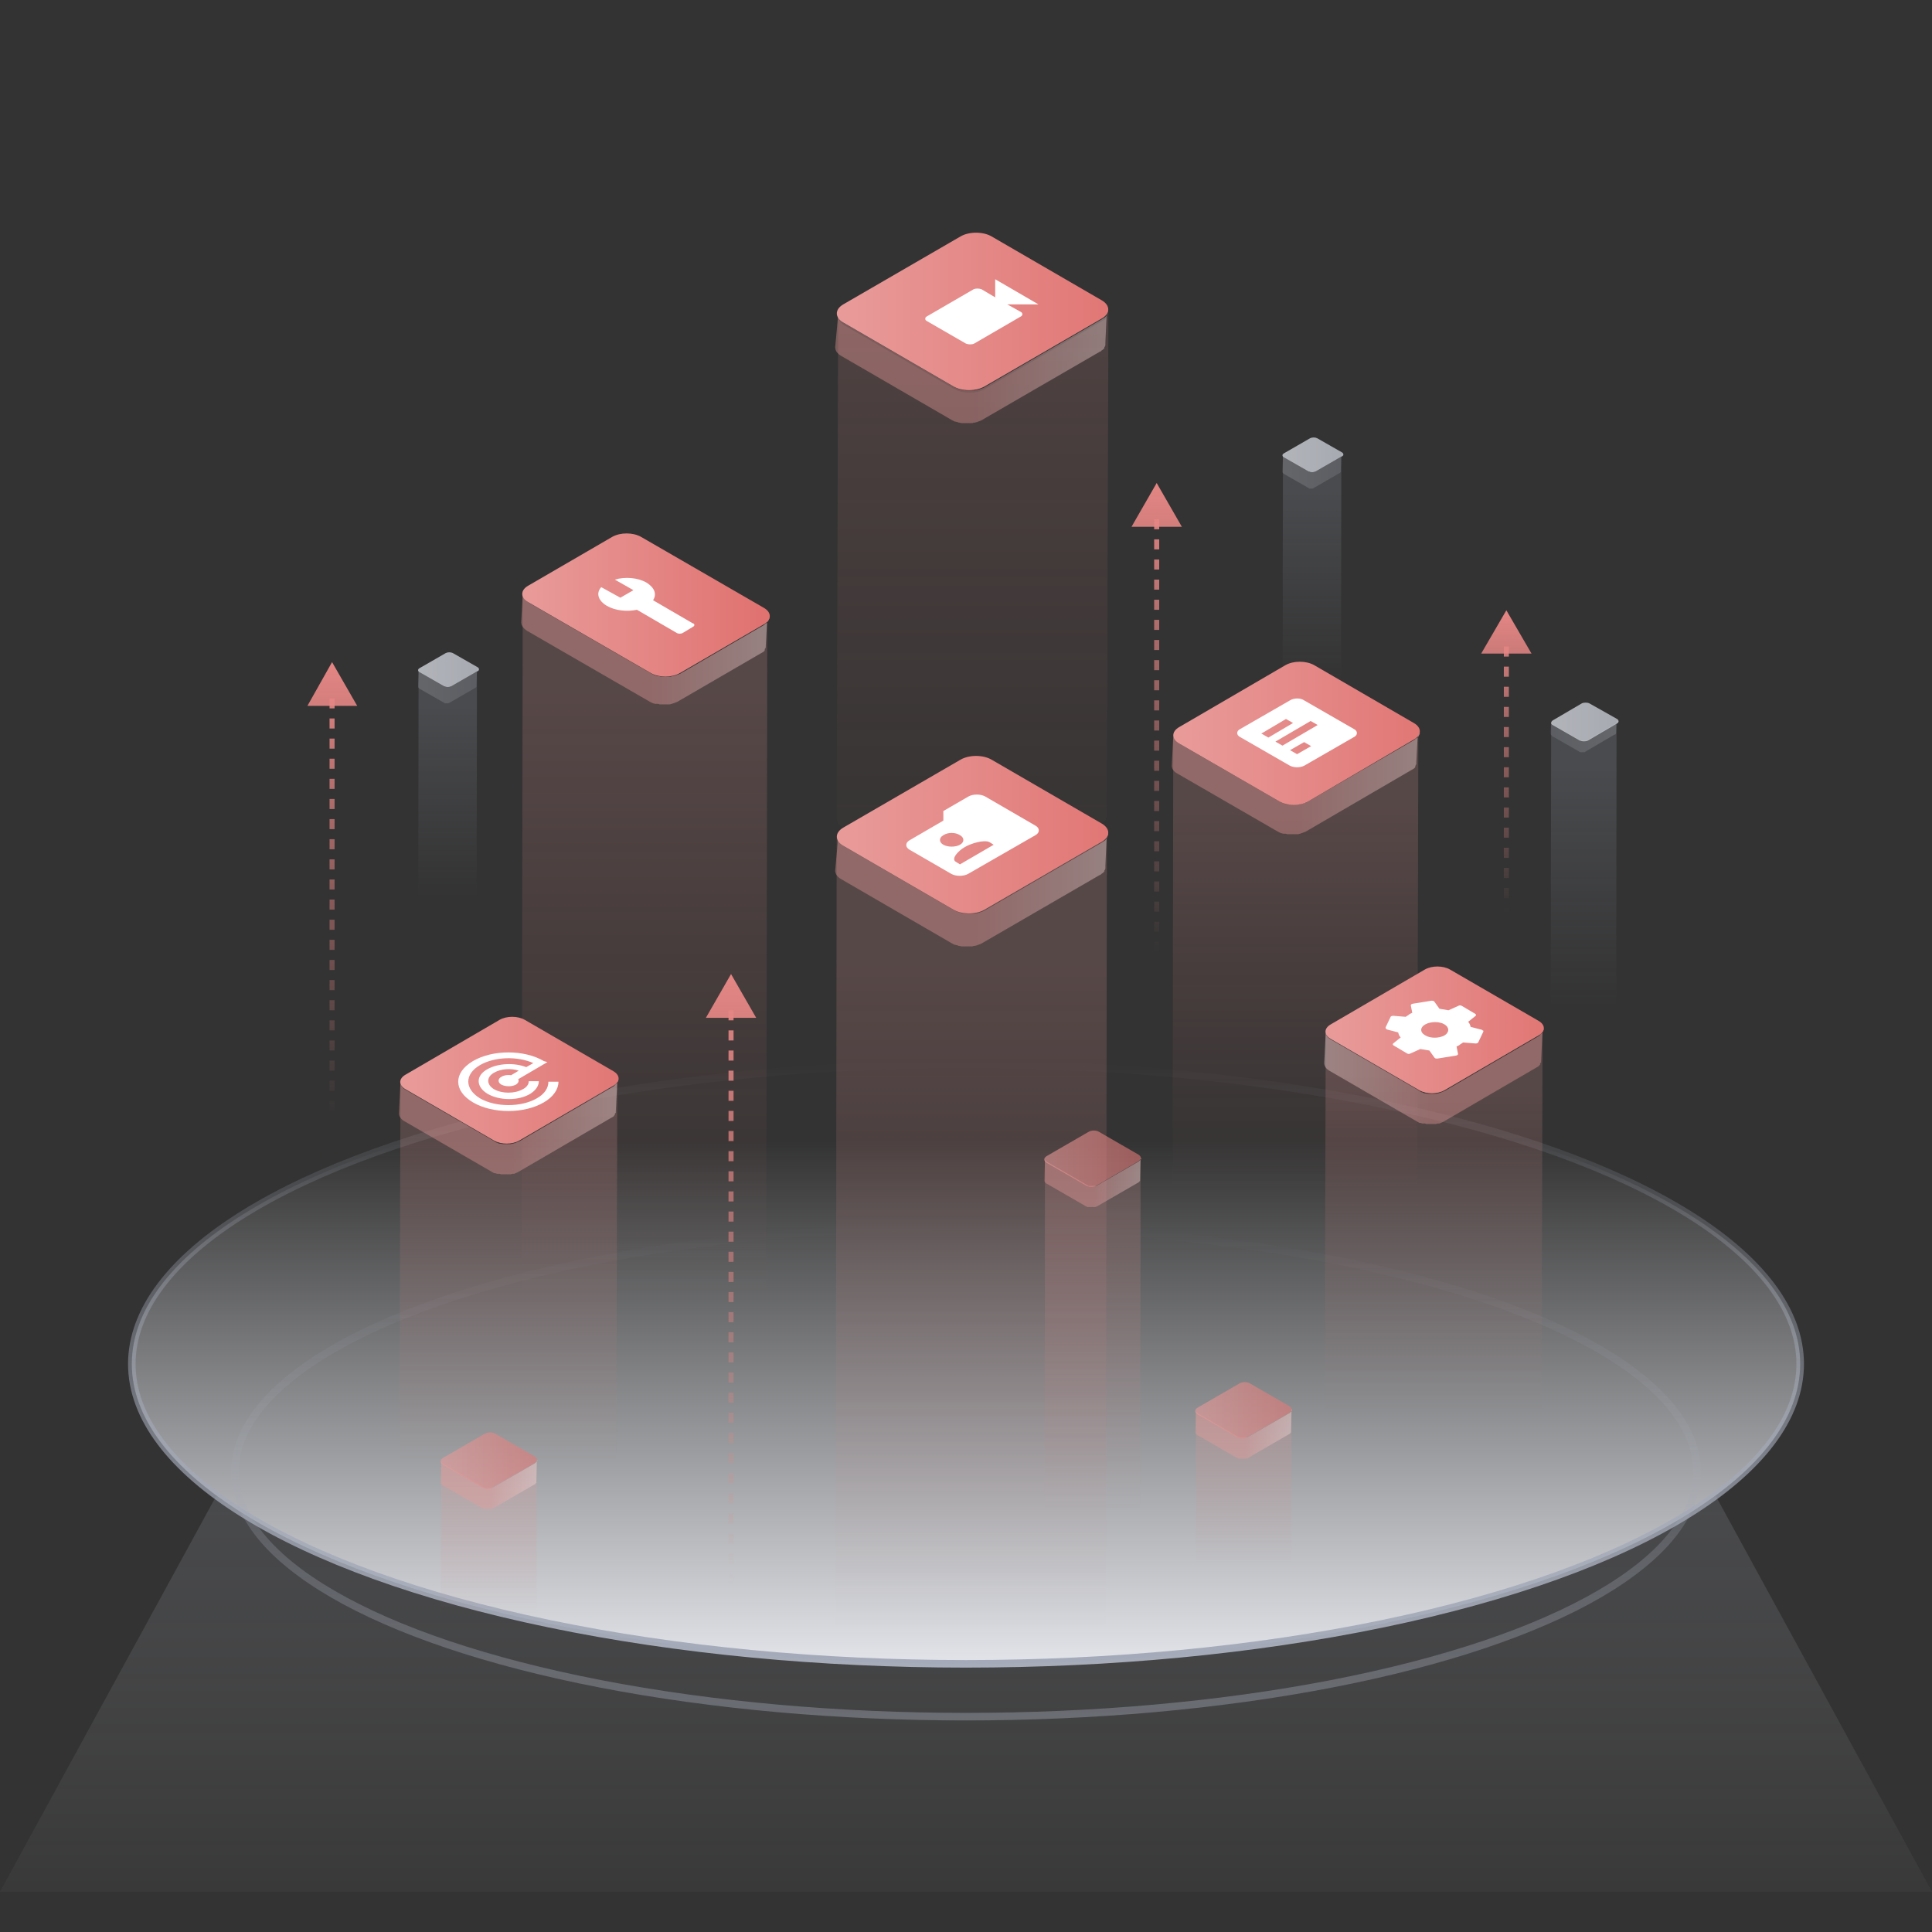 <?xml version="1.0" encoding="utf-8"?>
<!-- Generator: Adobe Illustrator 22.1.0, SVG Export Plug-In . SVG Version: 6.00 Build 0)  -->
<svg version="1.1" baseProfile="basic" xmlns="http://www.w3.org/2000/svg" xmlns:xlink="http://www.w3.org/1999/xlink" x="0px"
	 y="0px" viewBox="0 0 384 384" xml:space="preserve">
<rect x="0" y="0" width="384" height="384" fill="#333333" stroke="none"/>
<g id="占位符" opacity="0">
	<rect x="0" fill="#F7F8F9" width="384" height="384"/>
</g>
<g id="辅助" display="none">
</g>
<g id="基座光束">
	<linearGradient id="SVGID_1_" gradientUnits="userSpaceOnUse" x1="192" y1="329.437" x2="192" y2="226.735">
		<stop  offset="0" style="stop-color:#E0E2E7"/>
		<stop  offset="1" style="stop-color:#E0E2E7;stop-opacity:0"/>
	</linearGradient>
	<linearGradient id="SVGID_2_" gradientUnits="userSpaceOnUse" x1="192" y1="331.455" x2="192" y2="210.832">
		<stop  offset="0" style="stop-color:#A3A9B8"/>
		<stop  offset="1" style="stop-color:#A3A9B8;stop-opacity:0"/>
	</linearGradient>
	
		<ellipse fill="url(#SVGID_1_)" stroke="url(#SVGID_2_)" stroke-width="1.5" stroke-linecap="round" stroke-linejoin="round" stroke-miterlimit="10" cx="192" cy="271.1" rx="165.8" ry="59.6"/>
	<linearGradient id="SVGID_3_" gradientUnits="userSpaceOnUse" x1="192" y1="341.981" x2="192" y2="242.983">
		<stop  offset="0" style="stop-color:#A3A9B8;stop-opacity:0.4"/>
		<stop  offset="0.998" style="stop-color:#A3A9B8;stop-opacity:0"/>
	</linearGradient>
	
		<ellipse fill="none" stroke="url(#SVGID_3_)" stroke-width="1.5" stroke-linecap="round" stroke-linejoin="round" stroke-miterlimit="10" cx="192" cy="292.5" rx="145.3" ry="48.7"/>
	<linearGradient id="SVGID_4_" gradientUnits="userSpaceOnUse" x1="128.264" y1="137.563" x2="128.264" y2="257.673">
		<stop  offset="7.928527e-04" style="stop-color:#E89A99;stop-opacity:0.2"/>
		<stop  offset="1" style="stop-color:#DF7270;stop-opacity:0"/>
	</linearGradient>
	<path fill="url(#SVGID_4_)" d="M152.9,122.9C152.9,122.9,152.9,122.9,152.9,122.9c-0.1,0.2-0.1,0.3-0.2,0.4c0,0,0,0,0,0.1
		c-0.1,0.1-0.2,0.2-0.3,0.4c-0.1,0.1-0.2,0.1-0.3,0.2c-0.1,0.1-0.2,0.1-0.2,0.2l-16.7,9.7c-0.2,0.1-0.5,0.2-0.8,0.3
		c-0.1,0-0.2,0.1-0.3,0.1c-0.1,0-0.3,0.1-0.4,0.1c-0.2,0-0.3,0.1-0.5,0.1c0,0-0.1,0-0.1,0c-0.2,0-0.4,0-0.7,0c0,0-0.1,0-0.1,0
		c-0.2,0-0.4,0-0.7,0c0,0-0.1,0-0.1,0c-0.2,0-0.4-0.1-0.6-0.1c0,0-0.1,0-0.1,0c-0.2,0-0.4-0.1-0.6-0.2c0,0-0.1,0-0.1,0
		c-0.2-0.1-0.4-0.2-0.6-0.3l-24.4-14.1c-0.8-0.5-1.2-1.1-1.2-1.7l-0.3,175.6c0,0.6,0.4,1.2,1.2,1.7l24.4,14.1
		c0.2,0.1,0.4,0.2,0.6,0.3c0,0,0,0,0,0c0,0,0.1,0,0.1,0c0.1,0,0.2,0.1,0.4,0.1c0.1,0,0.1,0,0.2,0c0,0,0.1,0,0.1,0c0,0,0.1,0,0.1,0
		c0.1,0,0.3,0,0.4,0.1c0,0,0.1,0,0.1,0c0,0,0.1,0,0.1,0c0,0,0.1,0,0.1,0c0.1,0,0.3,0,0.4,0c0,0,0.1,0,0.1,0c0,0,0.1,0,0.1,0
		c0.1,0,0.1,0,0.2,0c0.1,0,0.3,0,0.4,0c0,0,0,0,0,0c0,0,0.1,0,0.1,0c0.1,0,0.2,0,0.3,0c0,0,0.1,0,0.1,0c0.1,0,0.3-0.1,0.4-0.1
		c0.1,0,0.1,0,0.2-0.1c0,0,0.1,0,0.1,0c0.3-0.1,0.5-0.2,0.8-0.3l16.7-9.7c0,0,0,0,0,0c0.1,0,0.1-0.1,0.2-0.1
		c0.1-0.1,0.2-0.1,0.3-0.2c0,0,0,0,0,0c0.1-0.1,0.2-0.2,0.2-0.3c0,0,0,0,0-0.1c0,0,0,0,0-0.1c0,0,0.1-0.1,0.1-0.1
		c0-0.1,0.1-0.2,0.1-0.2c0,0,0,0,0,0c0,0,0,0,0,0c0,0,0-0.1,0-0.1c0-0.1,0-0.2,0-0.2c0,0,0,0,0,0l0.3-175.6
		C153,122.6,152.9,122.7,152.9,122.9z"/>
	<linearGradient id="SVGID_5_" gradientUnits="userSpaceOnUse" x1="257.592" y1="160.543" x2="257.592" y2="236.987">
		<stop  offset="7.928527e-04" style="stop-color:#E89A99;stop-opacity:0.2"/>
		<stop  offset="1" style="stop-color:#DF7270;stop-opacity:0"/>
	</linearGradient>
	<path fill="url(#SVGID_5_)" d="M282.2,145.8C282.2,145.8,282.1,145.8,282.2,145.8c-0.1,0.2-0.1,0.3-0.2,0.4c0,0,0,0,0,0.1
		c-0.1,0.1-0.2,0.2-0.3,0.3c-0.1,0.1-0.2,0.1-0.3,0.2c-0.1,0.1-0.2,0.1-0.2,0.2L260,159.3c-0.2,0.1-0.5,0.3-0.8,0.3
		c-0.1,0-0.2,0.1-0.3,0.1c-0.1,0-0.3,0.1-0.4,0.1c-0.2,0-0.3,0.1-0.5,0.1c0,0-0.1,0-0.1,0c-0.2,0-0.4,0-0.7,0c0,0-0.1,0-0.1,0
		c-0.2,0-0.4,0-0.7,0c0,0-0.1,0-0.1,0c-0.2,0-0.4-0.1-0.6-0.1c0,0-0.1,0-0.1,0c-0.2,0-0.4-0.1-0.6-0.2c0,0-0.1,0-0.1,0
		c-0.2-0.1-0.4-0.2-0.6-0.3l-19.9-11.5c-0.8-0.5-1.2-1.1-1.2-1.6L233,271.3c0,0.6,0.4,1.2,1.2,1.6l19.9,11.5
		c0.2,0.1,0.4,0.2,0.6,0.3c0,0,0,0,0,0c0,0,0.1,0,0.1,0c0.1,0,0.2,0.1,0.4,0.1c0.1,0,0.1,0,0.2,0c0,0,0.1,0,0.1,0c0,0,0.1,0,0.1,0
		c0.1,0,0.3,0.1,0.4,0.1c0,0,0.1,0,0.1,0c0,0,0.1,0,0.1,0c0,0,0.1,0,0.1,0c0.1,0,0.3,0,0.4,0c0,0,0.1,0,0.1,0c0,0,0.1,0,0.1,0
		c0.1,0,0.1,0,0.2,0c0.1,0,0.3,0,0.4,0c0,0,0,0,0.1,0c0,0,0.1,0,0.1,0c0.1,0,0.2,0,0.3,0c0,0,0.1,0,0.1,0c0.1,0,0.3-0.1,0.4-0.1
		c0.1,0,0.1,0,0.2-0.1c0,0,0.1,0,0.1,0c0.3-0.1,0.5-0.2,0.8-0.3l21.1-12.3c0,0,0,0,0,0c0.1,0,0.1-0.1,0.2-0.1
		c0.1-0.1,0.2-0.1,0.3-0.2c0,0,0,0,0,0c0.1-0.1,0.2-0.2,0.2-0.3c0,0,0,0,0-0.1c0,0,0,0,0-0.1c0,0,0.1-0.1,0.1-0.1
		c0-0.1,0.1-0.2,0.1-0.2c0,0,0,0,0,0c0,0,0,0,0,0c0,0,0-0.1,0-0.1c0-0.1,0-0.2,0-0.2c0,0,0,0,0,0l0.3-125.2
		C282.2,145.5,282.2,145.7,282.2,145.8z"/>
	<linearGradient id="SVGID_6_" gradientUnits="userSpaceOnUse" x1="193.136" y1="191.64" x2="193.136" y2="324.248">
		<stop  offset="7.928527e-04" style="stop-color:#E89A99;stop-opacity:0.2"/>
		<stop  offset="1" style="stop-color:#DF7270;stop-opacity:0"/>
	</linearGradient>
	<path fill="url(#SVGID_6_)" d="M220.2,165.8C220.2,165.8,220.2,165.8,220.2,165.8c-0.1,0.2-0.1,0.3-0.2,0.5c0,0,0,0,0,0.1
		c-0.1,0.1-0.2,0.3-0.3,0.4c-0.1,0.1-0.2,0.2-0.3,0.2c-0.1,0.1-0.2,0.1-0.3,0.2l-23.3,13.5c-0.3,0.2-0.6,0.3-0.9,0.4
		c-0.1,0-0.2,0.1-0.3,0.1c-0.1,0-0.3,0.1-0.4,0.1c-0.2,0-0.4,0.1-0.5,0.1c0,0-0.1,0-0.1,0c-0.2,0-0.5,0-0.7,0c0,0-0.1,0-0.1,0
		c-0.2,0-0.5,0-0.7,0c0,0-0.1,0-0.1,0c-0.2,0-0.5-0.1-0.7-0.1c0,0-0.1,0-0.1,0c-0.2-0.1-0.4-0.1-0.6-0.2c0,0-0.1,0-0.1,0
		c-0.2-0.1-0.5-0.2-0.7-0.3L167.6,168c-0.9-0.5-1.3-1.2-1.3-1.8L166,392.5c0,0.7,0.4,1.3,1.3,1.8l21.9,12.7c0.2,0.1,0.4,0.2,0.6,0.3
		c0,0,0,0,0,0c0,0,0.1,0,0.1,0c0.1,0,0.3,0.1,0.4,0.1c0.1,0,0.1,0,0.2,0.1c0,0,0.1,0,0.1,0c0,0,0.1,0,0.1,0c0.1,0,0.3,0.1,0.4,0.1
		c0.1,0,0.1,0,0.2,0c0,0,0.1,0,0.1,0c0.1,0,0.1,0,0.2,0c0.1,0,0.3,0,0.4,0c0,0,0.1,0,0.1,0c0,0,0.1,0,0.1,0c0.1,0,0.1,0,0.2,0
		c0.2,0,0.3,0,0.5,0c0,0,0,0,0.1,0c0,0,0.1,0,0.1,0c0.1,0,0.3,0,0.4-0.1c0.1,0,0.1,0,0.2,0c0.2,0,0.3-0.1,0.4-0.1
		c0.1,0,0.2,0,0.2-0.1c0,0,0.1,0,0.1,0c0.3-0.1,0.6-0.2,0.9-0.4l23.3-13.5c0,0,0,0,0.1,0c0.1-0.1,0.1-0.1,0.2-0.2
		c0.1-0.1,0.2-0.1,0.3-0.2c0,0,0,0,0,0c0.1-0.1,0.2-0.2,0.3-0.3c0,0,0,0,0-0.1c0,0,0,0,0-0.1c0,0,0.1-0.1,0.1-0.1
		c0-0.1,0.1-0.2,0.1-0.3c0,0,0,0,0,0c0,0,0,0,0,0c0-0.1,0-0.1,0-0.2c0-0.1,0-0.2,0-0.3c0,0,0,0,0,0l0.3-226.3
		C220.3,165.5,220.3,165.6,220.2,165.8z"/>
	<linearGradient id="SVGID_7_" gradientUnits="userSpaceOnUse" x1="193.136" y1="28.015" x2="193.136" y2="182.877">
		<stop  offset="7.928527e-04" style="stop-color:#E89A99;stop-opacity:0.2"/>
		<stop  offset="1" style="stop-color:#DF7270;stop-opacity:0"/>
	</linearGradient>
	<path fill="url(#SVGID_7_)" d="M220.2,62.4C220.2,62.4,220.2,62.4,220.2,62.4c-0.1,0.2-0.1,0.3-0.2,0.5c0,0,0,0,0,0.1
		c-0.1,0.1-0.2,0.3-0.3,0.4c-0.1,0.1-0.2,0.2-0.3,0.2c-0.1,0.1-0.2,0.1-0.3,0.2l-23.3,13.5c-0.3,0.2-0.6,0.3-0.9,0.4
		c-0.1,0-0.2,0.1-0.3,0.1c-0.1,0-0.3,0.1-0.4,0.1c-0.2,0-0.4,0.1-0.5,0.1c0,0-0.1,0-0.1,0c-0.2,0-0.5,0-0.7,0c0,0-0.1,0-0.1,0
		c-0.2,0-0.5,0-0.7,0c0,0-0.1,0-0.1,0c-0.2,0-0.5-0.1-0.7-0.1c0,0-0.1,0-0.1,0c-0.2-0.1-0.4-0.1-0.6-0.2c0,0-0.1,0-0.1,0
		c-0.2-0.1-0.5-0.2-0.7-0.3l-21.9-12.7c-0.9-0.5-1.3-1.2-1.3-1.8l-0.3,99.8c0,0.7,0.4,1.3,1.3,1.8l21.9,12.7
		c0.2,0.1,0.4,0.2,0.6,0.3c0,0,0,0,0,0c0,0,0.1,0,0.1,0c0.1,0,0.3,0.1,0.4,0.1c0.1,0,0.1,0,0.2,0.1c0,0,0.1,0,0.1,0c0,0,0.1,0,0.1,0
		c0.1,0,0.3,0.1,0.4,0.1c0.1,0,0.1,0,0.2,0c0,0,0.1,0,0.1,0c0.1,0,0.1,0,0.2,0c0.1,0,0.3,0,0.4,0c0,0,0.1,0,0.1,0c0,0,0.1,0,0.1,0
		c0.1,0,0.1,0,0.2,0c0.2,0,0.3,0,0.5,0c0,0,0,0,0.1,0c0,0,0.1,0,0.1,0c0.1,0,0.3,0,0.4-0.1c0.1,0,0.1,0,0.2,0c0.2,0,0.3-0.1,0.4-0.1
		c0.1,0,0.2,0,0.2-0.1c0,0,0.1,0,0.1,0c0.3-0.1,0.6-0.2,0.9-0.4l23.3-13.5c0,0,0,0,0.1,0c0.1-0.1,0.1-0.1,0.2-0.2
		c0.1-0.1,0.2-0.1,0.3-0.2c0,0,0,0,0,0c0.1-0.1,0.2-0.2,0.3-0.3c0,0,0,0,0-0.1c0,0,0,0,0-0.1c0,0,0.1-0.1,0.1-0.1
		c0-0.1,0.1-0.2,0.1-0.3c0,0,0,0,0,0c0,0,0,0,0,0c0-0.1,0-0.1,0-0.2c0-0.1,0-0.2,0-0.3c0,0,0,0,0,0l0.3-99.8
		C220.3,62.1,220.3,62.2,220.2,62.4z"/>
	<linearGradient id="SVGID_8_" gradientUnits="userSpaceOnUse" x1="101.091" y1="226.945" x2="101.091" y2="290.564">
		<stop  offset="7.928527e-04" style="stop-color:#E89A99;stop-opacity:0.2"/>
		<stop  offset="1" style="stop-color:#DF7270;stop-opacity:0"/>
	</linearGradient>
	<path fill="url(#SVGID_8_)" d="M122.9,214.7C122.9,214.7,122.9,214.7,122.9,214.7c-0.1,0.2-0.1,0.3-0.2,0.4c0,0,0,0,0,0.1
		c-0.1,0.1-0.2,0.2-0.3,0.3c-0.1,0.1-0.2,0.1-0.2,0.2c-0.1,0.1-0.1,0.1-0.2,0.2l-18.7,10.9c-0.2,0.1-0.5,0.2-0.7,0.3
		c-0.1,0-0.2,0.1-0.3,0.1c-0.1,0-0.2,0.1-0.4,0.1c-0.1,0-0.3,0.1-0.4,0.1c0,0-0.1,0-0.1,0c-0.2,0-0.4,0-0.6,0c0,0-0.1,0-0.1,0
		c-0.2,0-0.4,0-0.6,0c0,0-0.1,0-0.1,0c-0.2,0-0.4-0.1-0.6-0.1c0,0-0.1,0-0.1,0c-0.2,0-0.3-0.1-0.5-0.2c0,0-0.1,0-0.1,0
		c-0.2-0.1-0.4-0.2-0.5-0.3l-17.6-10.2c-0.7-0.4-1-0.9-1-1.5l-0.3,103.3c0,0.5,0.3,1.1,1,1.5L97.9,330c0.2,0.1,0.3,0.2,0.5,0.2
		c0,0,0,0,0,0c0,0,0.1,0,0.1,0c0.1,0,0.2,0.1,0.3,0.1c0.1,0,0.1,0,0.2,0c0,0,0.1,0,0.1,0c0,0,0.1,0,0.1,0c0.1,0,0.2,0,0.4,0.1
		c0,0,0.1,0,0.1,0c0,0,0.1,0,0.1,0c0,0,0.1,0,0.1,0c0.1,0,0.2,0,0.3,0c0,0,0.1,0,0.1,0c0,0,0.1,0,0.1,0c0.1,0,0.1,0,0.2,0
		c0.1,0,0.3,0,0.4,0c0,0,0,0,0,0c0,0,0.1,0,0.1,0c0.1,0,0.2,0,0.3,0c0,0,0.1,0,0.1,0c0.1,0,0.2-0.1,0.4-0.1c0.1,0,0.1,0,0.2,0
		c0,0,0.1,0,0.1,0c0.2-0.1,0.5-0.2,0.7-0.3l18.7-10.9c0,0,0,0,0,0c0.1,0,0.1-0.1,0.2-0.1c0.1-0.1,0.2-0.1,0.2-0.2c0,0,0,0,0,0
		c0.1-0.1,0.2-0.2,0.2-0.2c0,0,0,0,0-0.1c0,0,0,0,0-0.1c0,0,0-0.1,0.1-0.1c0-0.1,0.1-0.1,0.1-0.2c0,0,0,0,0,0c0,0,0,0,0,0
		c0,0,0-0.1,0-0.1c0-0.1,0-0.1,0-0.2c0,0,0,0,0,0l0.3-103.3C123,214.4,122.9,214.6,122.9,214.7z"/>
	<linearGradient id="SVGID_9_" gradientUnits="userSpaceOnUse" x1="285.006" y1="216.945" x2="285.006" y2="280.564">
		<stop  offset="7.928527e-04" style="stop-color:#E89A99;stop-opacity:0.2"/>
		<stop  offset="1" style="stop-color:#DF7270;stop-opacity:0"/>
	</linearGradient>
	<path fill="url(#SVGID_9_)" d="M306.8,204.7C306.8,204.7,306.8,204.7,306.8,204.7c-0.1,0.2-0.1,0.3-0.2,0.4c0,0,0,0,0,0.1
		c-0.1,0.1-0.2,0.2-0.3,0.3c-0.1,0.1-0.2,0.1-0.2,0.2c-0.1,0.1-0.1,0.1-0.2,0.2l-18.7,10.9c-0.2,0.1-0.5,0.2-0.7,0.3
		c-0.1,0-0.2,0.1-0.3,0.1c-0.1,0-0.2,0.1-0.4,0.1c-0.1,0-0.3,0.1-0.4,0.1c0,0-0.1,0-0.1,0c-0.2,0-0.4,0-0.6,0c0,0-0.1,0-0.1,0
		c-0.2,0-0.4,0-0.6,0c0,0-0.1,0-0.1,0c-0.2,0-0.4-0.1-0.6-0.1c0,0-0.1,0-0.1,0c-0.2,0-0.3-0.1-0.5-0.2c0,0-0.1,0-0.1,0
		c-0.2-0.1-0.4-0.2-0.5-0.3l-17.6-10.2c-0.7-0.4-1-0.9-1-1.5l-0.3,103.3c0,0.5,0.3,1.1,1,1.5l17.6,10.2c0.2,0.1,0.3,0.2,0.5,0.2
		c0,0,0,0,0,0c0,0,0.1,0,0.1,0c0.1,0,0.2,0.1,0.3,0.1c0.1,0,0.1,0,0.2,0c0,0,0.1,0,0.1,0c0,0,0.1,0,0.1,0c0.1,0,0.2,0,0.4,0.1
		c0,0,0.1,0,0.1,0c0,0,0.1,0,0.1,0c0,0,0.1,0,0.1,0c0.1,0,0.2,0,0.3,0c0,0,0.1,0,0.1,0c0,0,0.1,0,0.1,0c0.1,0,0.1,0,0.2,0
		c0.1,0,0.3,0,0.4,0c0,0,0,0,0,0c0,0,0.1,0,0.1,0c0.1,0,0.2,0,0.3,0c0,0,0.1,0,0.1,0c0.1,0,0.2-0.1,0.4-0.1c0.1,0,0.1,0,0.2,0
		c0,0,0.1,0,0.1,0c0.2-0.1,0.5-0.2,0.7-0.3l18.7-10.9c0,0,0,0,0,0c0.1,0,0.1-0.1,0.2-0.1c0.1-0.1,0.2-0.1,0.2-0.2c0,0,0,0,0,0
		c0.1-0.1,0.2-0.2,0.2-0.2c0,0,0,0,0-0.1c0,0,0,0,0-0.1c0,0,0-0.1,0.1-0.1c0-0.1,0.1-0.1,0.1-0.2c0,0,0,0,0,0c0,0,0,0,0,0
		c0,0,0-0.1,0-0.1c0-0.1,0-0.1,0-0.2c0,0,0,0,0,0l0.3-103.3C306.9,204.4,306.8,204.6,306.8,204.7z"/>
	<linearGradient id="SVGID_10_" gradientUnits="userSpaceOnUse" x1="89.224" y1="140.539" x2="89.224" y2="178.448">
		<stop  offset="1.991801e-03" style="stop-color:#A3A9B8;stop-opacity:0.2"/>
		<stop  offset="1" style="stop-color:#A3A9B8;stop-opacity:0"/>
	</linearGradient>
	<path fill="url(#SVGID_10_)" d="M95.2,133.1C95.2,133.1,95.2,133.1,95.2,133.1c0,0,0,0.1,0,0.1c0,0,0,0,0,0c0,0,0,0.1-0.1,0.1
		c0,0,0,0-0.1,0.1c0,0,0,0-0.1,0l-5.2,3c-0.1,0-0.1,0.1-0.2,0.1c0,0,0,0-0.1,0c0,0-0.1,0-0.1,0c0,0-0.1,0-0.1,0c0,0,0,0,0,0
		c-0.1,0-0.1,0-0.2,0c0,0,0,0,0,0c-0.1,0-0.1,0-0.2,0c0,0,0,0,0,0c-0.1,0-0.1,0-0.2,0c0,0,0,0,0,0c0,0-0.1,0-0.1,0c0,0,0,0,0,0
		c-0.1,0-0.1,0-0.1-0.1l-4.9-2.8c-0.2-0.1-0.3-0.3-0.3-0.4l-0.1,65.7c0,0.1,0.1,0.3,0.3,0.4l4.9,2.8c0,0,0.1,0,0.1,0.1c0,0,0,0,0,0
		c0,0,0,0,0,0c0,0,0.1,0,0.1,0c0,0,0,0,0,0c0,0,0,0,0,0c0,0,0,0,0,0c0,0,0.1,0,0.1,0c0,0,0,0,0,0c0,0,0,0,0,0c0,0,0,0,0,0
		c0,0,0.1,0,0.1,0c0,0,0,0,0,0c0,0,0,0,0,0c0,0,0,0,0,0c0,0,0.1,0,0.1,0c0,0,0,0,0,0c0,0,0,0,0,0c0,0,0.1,0,0.1,0c0,0,0,0,0,0
		c0,0,0.1,0,0.1,0c0,0,0,0,0.1,0c0,0,0,0,0,0c0.1,0,0.1-0.1,0.2-0.1l5.2-3c0,0,0,0,0,0c0,0,0,0,0,0c0,0,0,0,0.1-0.1c0,0,0,0,0,0
		c0,0,0,0,0.1-0.1c0,0,0,0,0,0c0,0,0,0,0,0c0,0,0,0,0,0c0,0,0,0,0-0.1c0,0,0,0,0,0c0,0,0,0,0,0c0,0,0,0,0,0c0,0,0,0,0-0.1
		c0,0,0,0,0,0l0.1-65.7C95.2,133.1,95.2,133.1,95.2,133.1z"/>
	<linearGradient id="SVGID_11_" gradientUnits="userSpaceOnUse" x1="260.959" y1="97.819" x2="260.959" y2="135.727">
		<stop  offset="1.991801e-03" style="stop-color:#A3A9B8;stop-opacity:0.2"/>
		<stop  offset="1" style="stop-color:#A3A9B8;stop-opacity:0"/>
	</linearGradient>
	<path fill="url(#SVGID_11_)" d="M267,90.4C267,90.4,267,90.4,267,90.4c0,0,0,0.1,0,0.1c0,0,0,0,0,0c0,0,0,0.1-0.1,0.1
		c0,0,0,0-0.1,0.1c0,0,0,0-0.1,0l-5.2,3c-0.1,0-0.1,0.1-0.2,0.1c0,0,0,0-0.1,0c0,0-0.1,0-0.1,0c0,0-0.1,0-0.1,0c0,0,0,0,0,0
		c-0.1,0-0.1,0-0.2,0c0,0,0,0,0,0c-0.1,0-0.1,0-0.2,0c0,0,0,0,0,0c-0.1,0-0.1,0-0.2,0c0,0,0,0,0,0c0,0-0.1,0-0.1,0c0,0,0,0,0,0
		c-0.1,0-0.1,0-0.1-0.1l-4.9-2.8c-0.2-0.1-0.3-0.3-0.3-0.4l-0.1,65.7c0,0.1,0.1,0.3,0.3,0.4l4.9,2.8c0,0,0.1,0,0.1,0.1c0,0,0,0,0,0
		c0,0,0,0,0,0c0,0,0.1,0,0.1,0c0,0,0,0,0,0c0,0,0,0,0,0c0,0,0,0,0,0c0,0,0.1,0,0.1,0c0,0,0,0,0,0c0,0,0,0,0,0c0,0,0,0,0,0
		c0,0,0.1,0,0.1,0c0,0,0,0,0,0c0,0,0,0,0,0c0,0,0,0,0,0c0,0,0.1,0,0.1,0c0,0,0,0,0,0c0,0,0,0,0,0c0,0,0.1,0,0.1,0c0,0,0,0,0,0
		c0,0,0.1,0,0.1,0c0,0,0,0,0.1,0c0,0,0,0,0,0c0.1,0,0.1-0.1,0.2-0.1l5.2-3c0,0,0,0,0,0c0,0,0,0,0,0c0,0,0,0,0.1-0.1c0,0,0,0,0,0
		c0,0,0,0,0.1-0.1c0,0,0,0,0,0c0,0,0,0,0,0c0,0,0,0,0,0c0,0,0,0,0-0.1c0,0,0,0,0,0c0,0,0,0,0,0c0,0,0,0,0,0c0,0,0,0,0-0.1
		c0,0,0,0,0,0l0.1-65.7C267,90.3,267,90.4,267,90.4z"/>
	<linearGradient id="SVGID_12_" gradientUnits="userSpaceOnUse" x1="192" y1="281.686" x2="192" y2="422.38">
		<stop  offset="0" style="stop-color:#A5ABBA;stop-opacity:0.5"/>
		<stop  offset="0.8" style="stop-color:#F7F8F9;stop-opacity:0"/>
	</linearGradient>
	<path opacity="0.4" fill="url(#SVGID_12_)" d="M341,297.3c-27,19.8-83.5,33.4-149,33.4S70,317.1,43,297.3L0,376h384L341,297.3z"/>
</g>
<g id="基座">
</g>
<g id="实物">
	<g>
		<linearGradient id="SVGID_13_" gradientUnits="userSpaceOnUse" x1="229.875" y1="189.493" x2="229.875" y2="96.028">
			<stop  offset="2.900681e-03" style="stop-color:#E48684;stop-opacity:0"/>
			<stop  offset="1" style="stop-color:#E48684"/>
		</linearGradient>
		
			<line fill="none" stroke="url(#SVGID_13_)" stroke-miterlimit="10" stroke-dasharray="2,2" x1="229.9" y1="103.2" x2="229.9" y2="189.5"/>
		<g>
			<linearGradient id="SVGID_14_" gradientUnits="userSpaceOnUse" x1="229.876" y1="189.493" x2="229.876" y2="96.028">
				<stop  offset="2.900681e-03" style="stop-color:#E48684;stop-opacity:0"/>
				<stop  offset="1" style="stop-color:#E48684"/>
			</linearGradient>
			<polygon fill="url(#SVGID_14_)" points="224.9,104.7 229.9,96 234.9,104.7 			"/>
		</g>
	</g>
	<g>
		<linearGradient id="SVGID_15_" gradientUnits="userSpaceOnUse" x1="145.293" y1="315.866" x2="145.293" y2="193.622">
			<stop  offset="2.900681e-03" style="stop-color:#E48684;stop-opacity:0"/>
			<stop  offset="1" style="stop-color:#E48684"/>
		</linearGradient>
		
			<line fill="none" stroke="url(#SVGID_15_)" stroke-miterlimit="10" stroke-dasharray="2,2" x1="145.3" y1="200.8" x2="145.3" y2="315.9"/>
		<g>
			<linearGradient id="SVGID_16_" gradientUnits="userSpaceOnUse" x1="145.293" y1="315.866" x2="145.293" y2="193.622">
				<stop  offset="2.900681e-03" style="stop-color:#E48684;stop-opacity:0"/>
				<stop  offset="1" style="stop-color:#E48684"/>
			</linearGradient>
			<polygon fill="url(#SVGID_16_)" points="140.3,202.3 145.3,193.6 150.3,202.3 			"/>
		</g>
	</g>
	<g>
		<linearGradient id="SVGID_17_" gradientUnits="userSpaceOnUse" x1="66.048" y1="222.159" x2="66.048" y2="131.622">
			<stop  offset="2.900681e-03" style="stop-color:#E48684;stop-opacity:0"/>
			<stop  offset="1" style="stop-color:#E48684"/>
		</linearGradient>
		
			<line fill="none" stroke="url(#SVGID_17_)" stroke-miterlimit="10" stroke-dasharray="2,2" x1="66" y1="138.8" x2="66" y2="222.2"/>
		<g>
			<linearGradient id="SVGID_18_" gradientUnits="userSpaceOnUse" x1="66.048" y1="222.159" x2="66.048" y2="131.622">
				<stop  offset="2.900681e-03" style="stop-color:#E48684;stop-opacity:0"/>
				<stop  offset="1" style="stop-color:#E48684"/>
			</linearGradient>
			<polygon fill="url(#SVGID_18_)" points="61.1,140.3 66,131.6 71,140.3 			"/>
		</g>
	</g>
	<g>
		<linearGradient id="SVGID_19_" gradientUnits="userSpaceOnUse" x1="299.436" y1="181.607" x2="299.436" y2="121.312">
			<stop  offset="2.900681e-03" style="stop-color:#E48684;stop-opacity:0"/>
			<stop  offset="1" style="stop-color:#E48684"/>
		</linearGradient>
		
			<line fill="none" stroke="url(#SVGID_19_)" stroke-miterlimit="10" stroke-dasharray="2,2" x1="299.4" y1="128.5" x2="299.4" y2="181.6"/>
		<g>
			<linearGradient id="SVGID_20_" gradientUnits="userSpaceOnUse" x1="299.436" y1="181.607" x2="299.436" y2="121.312">
				<stop  offset="2.900681e-03" style="stop-color:#E48684;stop-opacity:0"/>
				<stop  offset="1" style="stop-color:#E48684"/>
			</linearGradient>
			<polygon fill="url(#SVGID_20_)" points="294.4,129.9 299.4,121.3 304.4,129.9 			"/>
		</g>
	</g>
	<linearGradient id="SVGID_21_" gradientUnits="userSpaceOnUse" x1="165.964" y1="176.891" x2="220.308" y2="176.891">
		<stop  offset="0" style="stop-color:#E89A99"/>
		<stop  offset="0.507" style="stop-color:#E89A99"/>
		<stop  offset="1" style="stop-color:#F6D7D6"/>
	</linearGradient>
	<path opacity="0.4" fill="url(#SVGID_21_)" d="M220.2,166C220.2,166,220.2,166,220.2,166c-0.1,0.2-0.1,0.3-0.2,0.5c0,0,0,0,0,0.1
		c-0.1,0.1-0.2,0.3-0.3,0.4c-0.1,0.1-0.2,0.2-0.3,0.2c-0.1,0.1-0.2,0.1-0.3,0.2l-23.3,13.5c-0.3,0.2-0.6,0.3-0.9,0.4
		c-0.1,0-0.2,0.1-0.3,0.1c-0.1,0-0.3,0.1-0.4,0.1c-0.2,0-0.4,0.1-0.5,0.1c0,0-0.1,0-0.1,0c-0.2,0-0.5,0-0.7,0c0,0-0.1,0-0.1,0
		c-0.2,0-0.5,0-0.7,0c0,0-0.1,0-0.1,0c-0.2,0-0.5-0.1-0.7-0.1c0,0-0.1,0-0.1,0c-0.2-0.1-0.4-0.1-0.6-0.2c0,0-0.1,0-0.1,0
		c-0.2-0.1-0.5-0.2-0.7-0.3l-21.9-12.7c-0.9-0.5-1.3-1.2-1.3-1.8L166,173c0,0.7,0.4,1.3,1.3,1.8l21.9,12.7c0.2,0.1,0.4,0.2,0.6,0.3
		c0,0,0,0,0,0c0,0,0.1,0,0.1,0c0.1,0,0.3,0.1,0.4,0.1c0.1,0,0.1,0,0.2,0.1c0,0,0.1,0,0.1,0c0,0,0.1,0,0.1,0c0.1,0,0.3,0.1,0.4,0.1
		c0.1,0,0.1,0,0.2,0c0,0,0.1,0,0.1,0c0.1,0,0.1,0,0.2,0c0.1,0,0.3,0,0.4,0c0,0,0.1,0,0.1,0c0,0,0.1,0,0.1,0c0.1,0,0.1,0,0.2,0
		c0.2,0,0.3,0,0.5,0c0,0,0,0,0.1,0c0,0,0.1,0,0.1,0c0.1,0,0.3,0,0.4-0.1c0.1,0,0.1,0,0.2,0c0.2,0,0.3-0.1,0.4-0.1
		c0.1,0,0.2,0,0.2-0.1c0,0,0.1,0,0.1,0c0.3-0.1,0.6-0.2,0.9-0.4l23.3-13.5c0,0,0,0,0.1,0c0.1-0.1,0.1-0.1,0.2-0.2
		c0.1-0.1,0.2-0.1,0.3-0.2c0,0,0,0,0,0c0.1-0.1,0.2-0.2,0.3-0.3c0,0,0,0,0-0.1c0,0,0,0,0-0.1c0,0,0.1-0.1,0.1-0.1
		c0-0.1,0.1-0.2,0.1-0.3c0,0,0,0,0,0c0,0,0,0,0,0c0-0.1,0-0.1,0-0.2c0-0.1,0-0.2,0-0.3c0,0,0,0,0,0l0.3-6.6
		C220.3,165.7,220.3,165.9,220.2,166z"/>
	<g>
		<linearGradient id="SVGID_22_" gradientUnits="userSpaceOnUse" x1="168.313" y1="165.977" x2="227.883" y2="165.977">
			<stop  offset="0" style="stop-color:#E89A99"/>
			<stop  offset="1" style="stop-color:#E07270"/>
		</linearGradient>
		<path fill="url(#SVGID_22_)" d="M219,163.7c1.7,1,1.7,2.6,0,3.6l-23.3,13.5c-1.7,1-4.5,1-6.2,0l-21.9-12.7c-1.7-1-1.7-2.6,0-3.6
			l23.3-13.5c1.7-1,4.5-1,6.2,0L219,163.7z"/>
	</g>
	<g>
		<path fill="#FFFFFF" d="M187.5,163.1l0-1.9l5-2.9c0.9-0.5,2.4-0.5,3.3,0l10,5.8c0.9,0.5,0.9,1.4,0,1.9l-13.4,7.7
			c-0.9,0.5-2.4,0.5-3.3,0l-8.3-4.8c-0.9-0.5-0.9-1.4,0-1.9L187.5,163.1z M190.8,171.8l6.7-3.9l-0.8-0.5c-1.1-0.6-3.9,0.3-5,1
			c-1.1,0.6-2.8,2.3-1.7,2.9L190.8,171.8 M187.5,166c-0.9,0.5-0.9,1.4,0,1.9c0.9,0.5,2.4,0.5,3.3,0c0.9-0.5,0.9-1.4,0-1.9
			C189.9,165.4,188.4,165.4,187.5,166"/>
	</g>
	<linearGradient id="SVGID_23_" gradientUnits="userSpaceOnUse" x1="151.569" y1="129.105" x2="105.526" y2="129.105">
		<stop  offset="0" style="stop-color:#F6D7D6"/>
		<stop  offset="0.493" style="stop-color:#E89A99"/>
		<stop  offset="1" style="stop-color:#E89A99"/>
	</linearGradient>
	<path opacity="0.4" fill="url(#SVGID_23_)" d="M152.9,122.9C152.9,122.9,152.9,122.9,152.9,122.9c-0.1,0.2-0.1,0.3-0.2,0.4
		c0,0,0,0,0,0.1c-0.1,0.1-0.2,0.2-0.3,0.4c-0.1,0.1-0.2,0.1-0.3,0.2c-0.1,0.1-0.2,0.1-0.2,0.2l-16.7,9.7c-0.2,0.1-0.5,0.2-0.8,0.3
		c-0.1,0-0.2,0.1-0.3,0.1c-0.1,0-0.3,0.1-0.4,0.1c-0.2,0-0.3,0.1-0.5,0.1c0,0-0.1,0-0.1,0c-0.2,0-0.4,0-0.7,0c0,0-0.1,0-0.1,0
		c-0.2,0-0.4,0-0.7,0c0,0-0.1,0-0.1,0c-0.2,0-0.4-0.1-0.6-0.1c0,0-0.1,0-0.1,0c-0.2,0-0.4-0.1-0.6-0.2c0,0-0.1,0-0.1,0
		c-0.2-0.1-0.4-0.2-0.6-0.3l-24.4-14.1c-0.8-0.5-1.2-1.1-1.2-1.7l-0.3,5.6c0,0.6,0.4,1.2,1.2,1.7l24.4,14.1c0.2,0.1,0.4,0.2,0.6,0.3
		c0,0,0,0,0,0c0,0,0.1,0,0.1,0c0.1,0,0.2,0.1,0.4,0.1c0.1,0,0.1,0,0.2,0c0,0,0.1,0,0.1,0c0,0,0.1,0,0.1,0c0.1,0,0.3,0,0.4,0.1
		c0,0,0.1,0,0.1,0c0,0,0.1,0,0.1,0c0,0,0.1,0,0.1,0c0.1,0,0.3,0,0.4,0c0,0,0.1,0,0.1,0c0,0,0.1,0,0.1,0c0.1,0,0.1,0,0.2,0
		c0.1,0,0.3,0,0.4,0c0,0,0,0,0,0c0,0,0.1,0,0.1,0c0.1,0,0.2,0,0.3,0c0,0,0.1,0,0.1,0c0.1,0,0.3-0.1,0.4-0.1c0.1,0,0.1,0,0.2-0.1
		c0,0,0.1,0,0.1,0c0.3-0.1,0.5-0.2,0.8-0.3l16.7-9.7c0,0,0,0,0,0c0.1,0,0.1-0.1,0.2-0.1c0.1-0.1,0.2-0.1,0.3-0.2c0,0,0,0,0,0
		c0.1-0.1,0.2-0.2,0.2-0.3c0,0,0,0,0-0.1c0,0,0,0,0-0.1c0,0,0.1-0.1,0.1-0.1c0-0.1,0.1-0.2,0.1-0.2c0,0,0,0,0,0c0,0,0,0,0,0
		c0,0,0-0.1,0-0.1c0-0.1,0-0.2,0-0.2c0,0,0,0,0,0l0.3-5.6C153,122.6,152.9,122.7,152.9,122.9z"/>
	<g>
		<linearGradient id="SVGID_24_" gradientUnits="userSpaceOnUse" x1="105.069" y1="120.294" x2="151.955" y2="120.294">
			<stop  offset="0" style="stop-color:#E89A99"/>
			<stop  offset="1" style="stop-color:#E07270"/>
		</linearGradient>
		<path fill="url(#SVGID_24_)" d="M151.8,120.8c1.6,0.9,1.6,2.4,0,3.3l-16.7,9.7c-1.6,0.9-4.1,0.9-5.7,0l-24.4-14.1
			c-1.6-0.9-1.6-2.4,0-3.3l16.7-9.7c1.6-0.9,4.1-0.9,5.7,0L151.8,120.8z"/>
	</g>
	<linearGradient id="SVGID_25_" gradientUnits="userSpaceOnUse" x1="232.959" y1="155.66" x2="282.224" y2="155.66">
		<stop  offset="0" style="stop-color:#E89A99"/>
		<stop  offset="0.507" style="stop-color:#E89A99"/>
		<stop  offset="1" style="stop-color:#F6D7D6"/>
	</linearGradient>
	<path opacity="0.4" fill="url(#SVGID_25_)" d="M282.2,145.8C282.2,145.8,282.1,145.8,282.2,145.8c-0.1,0.2-0.1,0.3-0.2,0.4
		c0,0,0,0,0,0.1c-0.1,0.1-0.2,0.2-0.3,0.3c-0.1,0.1-0.2,0.1-0.3,0.2c-0.1,0.1-0.2,0.1-0.2,0.2L260,159.3c-0.2,0.1-0.5,0.3-0.8,0.3
		c-0.1,0-0.2,0.1-0.3,0.1c-0.1,0-0.3,0.1-0.4,0.1c-0.2,0-0.3,0.1-0.5,0.1c0,0-0.1,0-0.1,0c-0.2,0-0.4,0-0.7,0c0,0-0.1,0-0.1,0
		c-0.2,0-0.4,0-0.7,0c0,0-0.1,0-0.1,0c-0.2,0-0.4-0.1-0.6-0.1c0,0-0.1,0-0.1,0c-0.2,0-0.4-0.1-0.6-0.2c0,0-0.1,0-0.1,0
		c-0.2-0.1-0.4-0.2-0.6-0.3l-19.9-11.5c-0.8-0.5-1.2-1.1-1.2-1.6l-0.3,6c0,0.6,0.4,1.2,1.2,1.6l19.9,11.5c0.2,0.1,0.4,0.2,0.6,0.3
		c0,0,0,0,0,0c0,0,0.1,0,0.1,0c0.1,0,0.2,0.1,0.4,0.1c0.1,0,0.1,0,0.2,0c0,0,0.1,0,0.1,0c0,0,0.1,0,0.1,0c0.1,0,0.3,0.1,0.4,0.1
		c0,0,0.1,0,0.1,0c0,0,0.1,0,0.1,0c0,0,0.1,0,0.1,0c0.1,0,0.3,0,0.4,0c0,0,0.1,0,0.1,0c0,0,0.1,0,0.1,0c0.1,0,0.1,0,0.2,0
		c0.1,0,0.3,0,0.4,0c0,0,0,0,0.1,0c0,0,0.1,0,0.1,0c0.1,0,0.2,0,0.3,0c0,0,0.1,0,0.1,0c0.1,0,0.3-0.1,0.4-0.1c0.1,0,0.1,0,0.2-0.1
		c0,0,0.1,0,0.1,0c0.3-0.1,0.5-0.2,0.8-0.3l21.1-12.3c0,0,0,0,0,0c0.1,0,0.1-0.1,0.2-0.1c0.1-0.1,0.2-0.1,0.3-0.2c0,0,0,0,0,0
		c0.1-0.1,0.2-0.2,0.2-0.3c0,0,0,0,0-0.1c0,0,0,0,0-0.1c0,0,0.1-0.1,0.1-0.1c0-0.1,0.1-0.2,0.1-0.2c0,0,0,0,0,0c0,0,0,0,0,0
		c0,0,0-0.1,0-0.1c0-0.1,0-0.2,0-0.2c0,0,0,0,0,0l0.3-6C282.2,145.5,282.2,145.7,282.2,145.8z"/>
	<g>
		<linearGradient id="SVGID_26_" gradientUnits="userSpaceOnUse" x1="235.089" y1="145.766" x2="289.091" y2="145.766">
			<stop  offset="0" style="stop-color:#E89A99"/>
			<stop  offset="1" style="stop-color:#E07270"/>
		</linearGradient>
		<path fill="url(#SVGID_26_)" d="M281,143.7c1.6,0.9,1.6,2.4,0,3.3L260,159.3c-1.6,0.9-4.1,0.9-5.7,0l-19.9-11.5
			c-1.6-0.9-1.6-2.4,0-3.3l21.1-12.3c1.6-0.9,4.1-0.9,5.7,0L281,143.7z"/>
	</g>
	<linearGradient id="SVGID_27_" gradientUnits="userSpaceOnUse" x1="79.224" y1="223.896" x2="122.959" y2="223.896">
		<stop  offset="0" style="stop-color:#E89A99"/>
		<stop  offset="0.507" style="stop-color:#E89A99"/>
		<stop  offset="1" style="stop-color:#F6D7D6"/>
	</linearGradient>
	<path opacity="0.4" fill="url(#SVGID_27_)" d="M122.9,214.7C122.9,214.7,122.9,214.7,122.9,214.7c-0.1,0.2-0.1,0.3-0.2,0.4
		c0,0,0,0,0,0.1c-0.1,0.1-0.2,0.2-0.3,0.3c-0.1,0.1-0.2,0.1-0.2,0.2c-0.1,0.1-0.1,0.1-0.2,0.2l-18.7,10.9c-0.2,0.1-0.5,0.2-0.7,0.3
		c-0.1,0-0.2,0.1-0.3,0.1c-0.1,0-0.2,0.1-0.4,0.1c-0.1,0-0.3,0.1-0.4,0.1c0,0-0.1,0-0.1,0c-0.2,0-0.4,0-0.6,0c0,0-0.1,0-0.1,0
		c-0.2,0-0.4,0-0.6,0c0,0-0.1,0-0.1,0c-0.2,0-0.4-0.1-0.6-0.1c0,0-0.1,0-0.1,0c-0.2,0-0.3-0.1-0.5-0.2c0,0-0.1,0-0.1,0
		c-0.2-0.1-0.4-0.2-0.5-0.3l-17.6-10.2c-0.7-0.4-1-0.9-1-1.5l-0.3,6.2c0,0.5,0.3,1.1,1,1.5l17.6,10.2c0.2,0.1,0.3,0.2,0.5,0.2
		c0,0,0,0,0,0c0,0,0.1,0,0.1,0c0.1,0,0.2,0.1,0.3,0.1c0.1,0,0.1,0,0.2,0c0,0,0.1,0,0.1,0c0,0,0.1,0,0.1,0c0.1,0,0.2,0,0.4,0.1
		c0,0,0.1,0,0.1,0c0,0,0.1,0,0.1,0c0,0,0.1,0,0.1,0c0.1,0,0.2,0,0.3,0c0,0,0.1,0,0.1,0c0,0,0.1,0,0.1,0c0.1,0,0.1,0,0.2,0
		c0.1,0,0.3,0,0.4,0c0,0,0,0,0,0c0,0,0.1,0,0.1,0c0.1,0,0.2,0,0.3,0c0,0,0.1,0,0.1,0c0.1,0,0.2-0.1,0.4-0.1c0.1,0,0.1,0,0.2,0
		c0,0,0.1,0,0.1,0c0.2-0.1,0.5-0.2,0.7-0.3l18.7-10.9c0,0,0,0,0,0c0.1,0,0.1-0.1,0.2-0.1c0.1-0.1,0.2-0.1,0.2-0.2c0,0,0,0,0,0
		c0.1-0.1,0.2-0.2,0.2-0.2c0,0,0,0,0-0.1c0,0,0,0,0-0.1c0,0,0-0.1,0.1-0.1c0-0.1,0.1-0.1,0.1-0.2c0,0,0,0,0,0c0,0,0,0,0,0
		c0,0,0-0.1,0-0.1c0-0.1,0-0.1,0-0.2c0,0,0,0,0,0l0.3-6.2C123,214.4,122.9,214.6,122.9,214.7z"/>
	<g>
		<linearGradient id="SVGID_28_" gradientUnits="userSpaceOnUse" x1="81.115" y1="214.669" x2="129.054" y2="214.669">
			<stop  offset="0" style="stop-color:#E89A99"/>
			<stop  offset="1" style="stop-color:#E07270"/>
		</linearGradient>
		<path fill="url(#SVGID_28_)" d="M121.9,212.9c1.4,0.8,1.4,2.1,0,2.9l-18.7,10.9c-1.4,0.8-3.6,0.8-5,0l-17.6-10.2
			c-1.4-0.8-1.4-2.1,0-2.9l18.7-10.9c1.4-0.8,3.6-0.8,5,0L121.9,212.9z"/>
	</g>
	<linearGradient id="SVGID_29_" gradientUnits="userSpaceOnUse" x1="263.139" y1="213.896" x2="306.873" y2="213.896">
		<stop  offset="0" style="stop-color:#F6D7D6"/>
		<stop  offset="0.493" style="stop-color:#E89A99"/>
		<stop  offset="1" style="stop-color:#E89A99"/>
	</linearGradient>
	<path opacity="0.4" fill="url(#SVGID_29_)" d="M306.8,204.7C306.8,204.7,306.8,204.7,306.8,204.7c-0.1,0.2-0.1,0.3-0.2,0.4
		c0,0,0,0,0,0.1c-0.1,0.1-0.2,0.2-0.3,0.3c-0.1,0.1-0.2,0.1-0.2,0.2c-0.1,0.1-0.1,0.1-0.2,0.2l-18.7,10.9c-0.2,0.1-0.5,0.2-0.7,0.3
		c-0.1,0-0.2,0.1-0.3,0.1c-0.1,0-0.2,0.1-0.4,0.1c-0.1,0-0.3,0.1-0.4,0.1c0,0-0.1,0-0.1,0c-0.2,0-0.4,0-0.6,0c0,0-0.1,0-0.1,0
		c-0.2,0-0.4,0-0.6,0c0,0-0.1,0-0.1,0c-0.2,0-0.4-0.1-0.6-0.1c0,0-0.1,0-0.1,0c-0.2,0-0.3-0.1-0.5-0.2c0,0-0.1,0-0.1,0
		c-0.2-0.1-0.4-0.2-0.5-0.3l-17.6-10.2c-0.7-0.4-1-0.9-1-1.5l-0.3,6.2c0,0.5,0.3,1.1,1,1.5l17.6,10.2c0.2,0.1,0.3,0.2,0.5,0.2
		c0,0,0,0,0,0c0,0,0.1,0,0.1,0c0.1,0,0.2,0.1,0.3,0.1c0.1,0,0.1,0,0.2,0c0,0,0.1,0,0.1,0c0,0,0.1,0,0.1,0c0.1,0,0.2,0,0.4,0.1
		c0,0,0.1,0,0.1,0c0,0,0.1,0,0.1,0c0,0,0.1,0,0.1,0c0.1,0,0.2,0,0.3,0c0,0,0.1,0,0.1,0c0,0,0.1,0,0.1,0c0.1,0,0.1,0,0.2,0
		c0.1,0,0.3,0,0.4,0c0,0,0,0,0,0c0,0,0.1,0,0.1,0c0.1,0,0.2,0,0.3,0c0,0,0.1,0,0.1,0c0.1,0,0.2-0.1,0.4-0.1c0.1,0,0.1,0,0.2,0
		c0,0,0.1,0,0.1,0c0.2-0.1,0.5-0.2,0.7-0.3l18.7-10.9c0,0,0,0,0,0c0.1,0,0.1-0.1,0.2-0.1c0.1-0.1,0.2-0.1,0.2-0.2c0,0,0,0,0,0
		c0.1-0.1,0.2-0.2,0.2-0.2c0,0,0,0,0-0.1c0,0,0,0,0-0.1c0,0,0-0.1,0.1-0.1c0-0.1,0.1-0.1,0.1-0.2c0,0,0,0,0,0c0,0,0,0,0,0
		c0,0,0-0.1,0-0.1c0-0.1,0-0.1,0-0.2c0,0,0,0,0,0l0.3-6.2C306.9,204.4,306.8,204.6,306.8,204.7z"/>
	<g>
		<linearGradient id="SVGID_30_" gradientUnits="userSpaceOnUse" x1="265.029" y1="204.669" x2="312.969" y2="204.669">
			<stop  offset="0" style="stop-color:#E89A99"/>
			<stop  offset="1" style="stop-color:#E07270"/>
		</linearGradient>
		<path fill="url(#SVGID_30_)" d="M305.8,202.9c1.4,0.8,1.4,2.1,0,2.9l-18.7,10.9c-1.4,0.8-3.6,0.8-5,0l-17.6-10.2
			c-1.4-0.8-1.4-2.1,0-2.9l18.7-10.9c1.4-0.8,3.6-0.8,5,0L305.8,202.9z"/>
	</g>
	<linearGradient id="SVGID_31_" gradientUnits="userSpaceOnUse" x1="314.959" y1="152.754" x2="314.959" y2="200.232">
		<stop  offset="1.991801e-03" style="stop-color:#A3A9B8;stop-opacity:0.2"/>
		<stop  offset="1" style="stop-color:#A3A9B8;stop-opacity:0"/>
	</linearGradient>
	<path fill="url(#SVGID_31_)" d="M321.7,143.4C321.7,143.5,321.7,143.5,321.7,143.4c0,0,0,0.1-0.1,0.1c0,0,0,0,0,0
		c0,0-0.1,0.1-0.1,0.1c0,0-0.1,0-0.1,0.1c0,0,0,0-0.1,0l-5.8,3.4c-0.1,0-0.1,0.1-0.2,0.1c0,0-0.1,0-0.1,0c0,0-0.1,0-0.1,0
		c0,0-0.1,0-0.1,0c0,0,0,0,0,0c-0.1,0-0.1,0-0.2,0c0,0,0,0,0,0c-0.1,0-0.1,0-0.2,0c0,0,0,0,0,0c-0.1,0-0.1,0-0.2,0c0,0,0,0,0,0
		c-0.1,0-0.1,0-0.2,0c0,0,0,0,0,0c-0.1,0-0.1,0-0.2-0.1l-5.4-3.1c-0.2-0.1-0.3-0.3-0.3-0.5l-0.1,82.8c0,0.2,0.1,0.3,0.3,0.5l5.4,3.1
		c0,0,0.1,0.1,0.2,0.1c0,0,0,0,0,0c0,0,0,0,0,0c0,0,0.1,0,0.1,0c0,0,0,0,0.1,0c0,0,0,0,0,0c0,0,0,0,0,0c0,0,0.1,0,0.1,0c0,0,0,0,0,0
		c0,0,0,0,0,0c0,0,0,0,0,0c0,0,0.1,0,0.1,0c0,0,0,0,0,0c0,0,0,0,0,0c0,0,0,0,0,0c0,0,0.1,0,0.1,0c0,0,0,0,0,0c0,0,0,0,0,0
		c0,0,0.1,0,0.1,0c0,0,0,0,0,0c0,0,0.1,0,0.1,0c0,0,0,0,0.1,0c0,0,0,0,0,0c0.1,0,0.2-0.1,0.2-0.1l5.8-3.4c0,0,0,0,0,0c0,0,0,0,0.1,0
		c0,0,0.1,0,0.1-0.1c0,0,0,0,0,0c0,0,0,0,0.1-0.1c0,0,0,0,0,0c0,0,0,0,0,0c0,0,0,0,0,0c0,0,0,0,0-0.1c0,0,0,0,0,0c0,0,0,0,0,0
		c0,0,0,0,0,0c0,0,0,0,0-0.1c0,0,0,0,0,0l0.1-82.8C321.7,143.4,321.7,143.4,321.7,143.4z"/>
	<linearGradient id="SVGID_32_" gradientUnits="userSpaceOnUse" x1="308.205" y1="146.491" x2="321.712" y2="146.491">
		<stop  offset="1.218286e-03" style="stop-color:#A3A9B8"/>
		<stop  offset="1" style="stop-color:#D1D4DB"/>
	</linearGradient>
	<path opacity="0.2" fill="url(#SVGID_32_)" d="M321.7,143.4C321.7,143.5,321.7,143.5,321.7,143.4c0,0,0,0.1-0.1,0.1c0,0,0,0,0,0
		c0,0-0.1,0.1-0.1,0.1c0,0-0.1,0-0.1,0.1c0,0,0,0-0.1,0l-5.8,3.4c-0.1,0-0.1,0.1-0.2,0.1c0,0-0.1,0-0.1,0c0,0-0.1,0-0.1,0
		c0,0-0.1,0-0.1,0c0,0,0,0,0,0c-0.1,0-0.1,0-0.2,0c0,0,0,0,0,0c-0.1,0-0.1,0-0.2,0c0,0,0,0,0,0c-0.1,0-0.1,0-0.2,0c0,0,0,0,0,0
		c-0.1,0-0.1,0-0.2,0c0,0,0,0,0,0c-0.1,0-0.1,0-0.2-0.1l-5.4-3.1c-0.2-0.1-0.3-0.3-0.3-0.5l-0.1,2.3c0,0.2,0.1,0.3,0.3,0.5l5.4,3.1
		c0,0,0.1,0.1,0.2,0.1c0,0,0,0,0,0c0,0,0,0,0,0c0,0,0.1,0,0.1,0c0,0,0,0,0.1,0c0,0,0,0,0,0c0,0,0,0,0,0c0,0,0.1,0,0.1,0c0,0,0,0,0,0
		c0,0,0,0,0,0c0,0,0,0,0,0c0,0,0.1,0,0.1,0c0,0,0,0,0,0c0,0,0,0,0,0c0,0,0,0,0,0c0,0,0.1,0,0.1,0c0,0,0,0,0,0c0,0,0,0,0,0
		c0,0,0.1,0,0.1,0c0,0,0,0,0,0c0,0,0.1,0,0.1,0c0,0,0,0,0.1,0c0,0,0,0,0,0c0.1,0,0.2-0.1,0.2-0.1l5.8-3.4c0,0,0,0,0,0c0,0,0,0,0.1,0
		c0,0,0.1,0,0.1-0.1c0,0,0,0,0,0c0,0,0,0,0.1-0.1c0,0,0,0,0,0c0,0,0,0,0,0c0,0,0,0,0,0c0,0,0,0,0-0.1c0,0,0,0,0,0c0,0,0,0,0,0
		c0,0,0,0,0,0c0,0,0,0,0-0.1c0,0,0,0,0,0l0.1-2.3C321.7,143.4,321.7,143.4,321.7,143.4z"/>
	<g opacity="0.8">
		<linearGradient id="SVGID_33_" gradientUnits="userSpaceOnUse" x1="308.789" y1="143.443" x2="323.595" y2="143.443">
			<stop  offset="0" style="stop-color:#D1D4DB"/>
			<stop  offset="0.999" style="stop-color:#C2C6CF"/>
		</linearGradient>
		<path fill="url(#SVGID_33_)" d="M321.4,142.9c0.4,0.2,0.4,0.7,0,0.9l-5.8,3.4c-0.4,0.2-1.1,0.2-1.6,0l-5.4-3.1
			c-0.4-0.2-0.4-0.6,0-0.9l5.8-3.4c0.4-0.2,1.1-0.2,1.5,0L321.4,142.9z"/>
	</g>
	<linearGradient id="SVGID_34_" gradientUnits="userSpaceOnUse" x1="94.798" y1="136.458" x2="82.297" y2="136.458">
		<stop  offset="1.218286e-03" style="stop-color:#A3A9B8"/>
		<stop  offset="1" style="stop-color:#D1D4DB"/>
	</linearGradient>
	<path opacity="0.2" fill="url(#SVGID_34_)" d="M95.2,133.1C95.2,133.1,95.2,133.1,95.2,133.1c0,0,0,0.1,0,0.1c0,0,0,0,0,0
		c0,0,0,0.1-0.1,0.1c0,0,0,0-0.1,0.1c0,0,0,0-0.1,0l-5.2,3c-0.1,0-0.1,0.1-0.2,0.1c0,0,0,0-0.1,0c0,0-0.1,0-0.1,0c0,0-0.1,0-0.1,0
		c0,0,0,0,0,0c-0.1,0-0.1,0-0.2,0c0,0,0,0,0,0c-0.1,0-0.1,0-0.2,0c0,0,0,0,0,0c-0.1,0-0.1,0-0.2,0c0,0,0,0,0,0c0,0-0.1,0-0.1,0
		c0,0,0,0,0,0c-0.1,0-0.1,0-0.1-0.1l-4.9-2.8c-0.2-0.1-0.3-0.3-0.3-0.4l-0.1,3.3c0,0.1,0.1,0.3,0.3,0.4l4.9,2.8c0,0,0.1,0,0.1,0.1
		c0,0,0,0,0,0c0,0,0,0,0,0c0,0,0.1,0,0.1,0c0,0,0,0,0,0c0,0,0,0,0,0c0,0,0,0,0,0c0,0,0.1,0,0.1,0c0,0,0,0,0,0c0,0,0,0,0,0
		c0,0,0,0,0,0c0,0,0.1,0,0.1,0c0,0,0,0,0,0c0,0,0,0,0,0c0,0,0,0,0,0c0,0,0.1,0,0.1,0c0,0,0,0,0,0c0,0,0,0,0,0c0,0,0.1,0,0.1,0
		c0,0,0,0,0,0c0,0,0.1,0,0.1,0c0,0,0,0,0.1,0c0,0,0,0,0,0c0.1,0,0.1-0.1,0.2-0.1l5.2-3c0,0,0,0,0,0c0,0,0,0,0,0c0,0,0,0,0.1-0.1
		c0,0,0,0,0,0c0,0,0,0,0.1-0.1c0,0,0,0,0,0c0,0,0,0,0,0c0,0,0,0,0,0c0,0,0,0,0-0.1c0,0,0,0,0,0c0,0,0,0,0,0c0,0,0,0,0,0
		c0,0,0,0,0-0.1c0,0,0,0,0,0l0.1-3.3C95.2,133.1,95.2,133.1,95.2,133.1z"/>
	<g opacity="0.8">
		<linearGradient id="SVGID_35_" gradientUnits="userSpaceOnUse" x1="83.646" y1="133.115" x2="96.857" y2="133.115">
			<stop  offset="0" style="stop-color:#D1D4DB"/>
			<stop  offset="0.999" style="stop-color:#C2C6CF"/>
		</linearGradient>
		<path fill="url(#SVGID_35_)" d="M94.9,132.6c0.4,0.2,0.4,0.6,0,0.8l-5.2,3c-0.4,0.2-1,0.2-1.4,0l-4.9-2.8c-0.4-0.2-0.4-0.6,0-0.8
			l5.2-3c0.4-0.2,1-0.2,1.4,0L94.9,132.6z"/>
	</g>
	<linearGradient id="SVGID_36_" gradientUnits="userSpaceOnUse" x1="266.533" y1="93.737" x2="254.032" y2="93.737">
		<stop  offset="1.218286e-03" style="stop-color:#A3A9B8"/>
		<stop  offset="1" style="stop-color:#D1D4DB"/>
	</linearGradient>
	<path opacity="0.2" fill="url(#SVGID_36_)" d="M267,90.4C267,90.4,267,90.4,267,90.4c0,0,0,0.1,0,0.1c0,0,0,0,0,0
		c0,0,0,0.1-0.1,0.1c0,0,0,0-0.1,0.1c0,0,0,0-0.1,0l-5.2,3c-0.1,0-0.1,0.1-0.2,0.1c0,0,0,0-0.1,0c0,0-0.1,0-0.1,0c0,0-0.1,0-0.1,0
		c0,0,0,0,0,0c-0.1,0-0.1,0-0.2,0c0,0,0,0,0,0c-0.1,0-0.1,0-0.2,0c0,0,0,0,0,0c-0.1,0-0.1,0-0.2,0c0,0,0,0,0,0c0,0-0.1,0-0.1,0
		c0,0,0,0,0,0c-0.1,0-0.1,0-0.1-0.1l-4.9-2.8c-0.2-0.1-0.3-0.3-0.3-0.4l-0.1,3.3c0,0.1,0.1,0.3,0.3,0.4l4.9,2.8c0,0,0.1,0,0.1,0.1
		c0,0,0,0,0,0c0,0,0,0,0,0c0,0,0.1,0,0.1,0c0,0,0,0,0,0c0,0,0,0,0,0c0,0,0,0,0,0c0,0,0.1,0,0.1,0c0,0,0,0,0,0c0,0,0,0,0,0
		c0,0,0,0,0,0c0,0,0.1,0,0.1,0c0,0,0,0,0,0c0,0,0,0,0,0c0,0,0,0,0,0c0,0,0.1,0,0.1,0c0,0,0,0,0,0c0,0,0,0,0,0c0,0,0.1,0,0.1,0
		c0,0,0,0,0,0c0,0,0.1,0,0.1,0c0,0,0,0,0.1,0c0,0,0,0,0,0c0.1,0,0.1-0.1,0.2-0.1l5.2-3c0,0,0,0,0,0c0,0,0,0,0,0c0,0,0,0,0.1-0.1
		c0,0,0,0,0,0c0,0,0,0,0.1-0.1c0,0,0,0,0,0c0,0,0,0,0,0c0,0,0,0,0,0c0,0,0,0,0-0.1c0,0,0,0,0,0c0,0,0,0,0,0c0,0,0,0,0,0
		c0,0,0,0,0-0.1c0,0,0,0,0,0l0.1-3.3C267,90.3,267,90.4,267,90.4z"/>
	<g opacity="0.8">
		<linearGradient id="SVGID_37_" gradientUnits="userSpaceOnUse" x1="255.454" y1="90.394" x2="268.665" y2="90.394">
			<stop  offset="0" style="stop-color:#D1D4DB"/>
			<stop  offset="0.999" style="stop-color:#C2C6CF"/>
		</linearGradient>
		<path fill="url(#SVGID_37_)" d="M266.7,89.9c0.4,0.2,0.4,0.6,0,0.8l-5.2,3c-0.4,0.2-1,0.2-1.4,0l-4.9-2.8c-0.4-0.2-0.4-0.6,0-0.8
			l5.2-3c0.4-0.2,1-0.2,1.4,0L266.7,89.9z"/>
	</g>
	<linearGradient id="SVGID_38_" gradientUnits="userSpaceOnUse" x1="247.152" y1="285.225" x2="247.152" y2="310.861">
		<stop  offset="7.928527e-04" style="stop-color:#E89A99;stop-opacity:0.2"/>
		<stop  offset="1" style="stop-color:#DF7270;stop-opacity:0"/>
	</linearGradient>
	<path fill="url(#SVGID_38_)" d="M256.8,280.3C256.8,280.3,256.8,280.3,256.8,280.3c0,0.1,0,0.1-0.1,0.2c0,0,0,0,0,0
		c0,0-0.1,0.1-0.1,0.1c0,0-0.1,0.1-0.1,0.1c0,0-0.1,0-0.1,0.1l-8.3,4.8c-0.1,0.1-0.2,0.1-0.3,0.1c0,0-0.1,0-0.1,0
		c-0.1,0-0.1,0-0.2,0c-0.1,0-0.1,0-0.2,0c0,0,0,0,0,0c-0.1,0-0.2,0-0.3,0c0,0,0,0,0,0c-0.1,0-0.2,0-0.3,0c0,0,0,0,0,0
		c-0.1,0-0.2,0-0.3,0c0,0,0,0,0,0c-0.1,0-0.1,0-0.2-0.1c0,0,0,0,0,0c-0.1,0-0.2-0.1-0.2-0.1l-7.8-4.5c-0.3-0.2-0.5-0.4-0.5-0.6
		l-0.1,41.2c0,0.2,0.2,0.5,0.5,0.6l7.8,4.5c0.1,0,0.1,0.1,0.2,0.1c0,0,0,0,0,0c0,0,0,0,0,0c0,0,0.1,0,0.1,0c0,0,0.1,0,0.1,0
		c0,0,0,0,0,0c0,0,0,0,0,0c0.1,0,0.1,0,0.2,0c0,0,0,0,0.1,0c0,0,0,0,0,0c0,0,0,0,0.1,0c0.1,0,0.1,0,0.2,0c0,0,0,0,0,0c0,0,0,0,0,0
		c0,0,0,0,0.1,0c0.1,0,0.1,0,0.2,0c0,0,0,0,0,0c0,0,0,0,0,0c0,0,0.1,0,0.1,0c0,0,0,0,0.1,0c0.1,0,0.1,0,0.2,0c0,0,0.1,0,0.1,0
		c0,0,0,0,0,0c0.1,0,0.2-0.1,0.3-0.1l8.3-4.8c0,0,0,0,0,0c0,0,0.1,0,0.1-0.1c0,0,0.1-0.1,0.1-0.1c0,0,0,0,0,0c0,0,0.1-0.1,0.1-0.1
		c0,0,0,0,0,0c0,0,0,0,0,0c0,0,0,0,0,0c0,0,0-0.1,0-0.1c0,0,0,0,0,0c0,0,0,0,0,0c0,0,0,0,0-0.1c0,0,0-0.1,0-0.1c0,0,0,0,0,0
		l0.1-41.2C256.8,280.2,256.8,280.2,256.8,280.3z"/>
	<linearGradient id="SVGID_39_" gradientUnits="userSpaceOnUse" x1="237.511" y1="285.139" x2="256.792" y2="285.139">
		<stop  offset="0" style="stop-color:#E89A99"/>
		<stop  offset="0.507" style="stop-color:#E89A99"/>
		<stop  offset="1" style="stop-color:#F6D7D6"/>
	</linearGradient>
	<path opacity="0.4" fill="url(#SVGID_39_)" d="M256.8,280.3C256.8,280.3,256.8,280.3,256.8,280.3c0,0.1,0,0.1-0.1,0.2c0,0,0,0,0,0
		c0,0-0.1,0.1-0.1,0.1c0,0-0.1,0.1-0.1,0.1c0,0-0.1,0-0.1,0.1l-8.3,4.8c-0.1,0.1-0.2,0.1-0.3,0.1c0,0-0.1,0-0.1,0
		c-0.1,0-0.1,0-0.2,0c-0.1,0-0.1,0-0.2,0c0,0,0,0,0,0c-0.1,0-0.2,0-0.3,0c0,0,0,0,0,0c-0.1,0-0.2,0-0.3,0c0,0,0,0,0,0
		c-0.1,0-0.2,0-0.3,0c0,0,0,0,0,0c-0.1,0-0.1,0-0.2-0.1c0,0,0,0,0,0c-0.1,0-0.2-0.1-0.2-0.1l-7.8-4.5c-0.3-0.2-0.5-0.4-0.5-0.6
		l-0.1,4.3c0,0.2,0.2,0.5,0.5,0.6l7.8,4.5c0.1,0,0.1,0.1,0.2,0.1c0,0,0,0,0,0c0,0,0,0,0,0c0,0,0.1,0,0.1,0c0,0,0.1,0,0.1,0
		c0,0,0,0,0,0c0,0,0,0,0,0c0.1,0,0.1,0,0.2,0c0,0,0,0,0.1,0c0,0,0,0,0,0c0,0,0,0,0.1,0c0.1,0,0.1,0,0.2,0c0,0,0,0,0,0c0,0,0,0,0,0
		c0,0,0,0,0.1,0c0.1,0,0.1,0,0.2,0c0,0,0,0,0,0c0,0,0,0,0,0c0,0,0.1,0,0.1,0c0,0,0,0,0.1,0c0.1,0,0.1,0,0.2,0c0,0,0.1,0,0.1,0
		c0,0,0,0,0,0c0.1,0,0.2-0.1,0.3-0.1l8.3-4.8c0,0,0,0,0,0c0,0,0.1,0,0.1-0.1c0,0,0.1-0.1,0.1-0.1c0,0,0,0,0,0c0,0,0.1-0.1,0.1-0.1
		c0,0,0,0,0,0c0,0,0,0,0,0c0,0,0,0,0,0c0,0,0-0.1,0-0.1c0,0,0,0,0,0c0,0,0,0,0,0c0,0,0,0,0-0.1c0,0,0-0.1,0-0.1c0,0,0,0,0,0l0.1-4.3
		C256.8,280.2,256.8,280.2,256.8,280.3z"/>
	<g opacity="0.6">
		<linearGradient id="SVGID_40_" gradientUnits="userSpaceOnUse" x1="238.344" y1="280.291" x2="259.48" y2="280.291">
			<stop  offset="0" style="stop-color:#E89A99"/>
			<stop  offset="1" style="stop-color:#E07270"/>
		</linearGradient>
		<path fill="url(#SVGID_40_)" d="M256.3,279.5c0.6,0.4,0.6,0.9,0,1.3l-8.3,4.8c-0.6,0.4-1.6,0.4-2.2,0l-7.8-4.5
			c-0.6-0.4-0.6-0.9,0-1.3l8.3-4.8c0.6-0.4,1.6-0.4,2.2,0L256.3,279.5z"/>
	</g>
	<g>
		<linearGradient id="SVGID_41_" gradientUnits="userSpaceOnUse" x1="217.152" y1="241.735" x2="217.152" y2="300.198">
			<stop  offset="7.928527e-04" style="stop-color:#E89A99;stop-opacity:0.2"/>
			<stop  offset="1" style="stop-color:#DF7270;stop-opacity:0"/>
		</linearGradient>
		<path fill="url(#SVGID_41_)" d="M226.8,230.3C226.8,230.3,226.8,230.3,226.8,230.3c0,0.1,0,0.1-0.1,0.2c0,0,0,0,0,0
			c0,0-0.1,0.1-0.1,0.1c0,0-0.1,0.1-0.1,0.1c0,0-0.1,0-0.1,0.1l-8.3,4.8c-0.1,0.1-0.2,0.1-0.3,0.1c0,0-0.1,0-0.1,0
			c-0.1,0-0.1,0-0.2,0c-0.1,0-0.1,0-0.2,0c0,0,0,0,0,0c-0.1,0-0.2,0-0.3,0c0,0,0,0,0,0c-0.1,0-0.2,0-0.3,0c0,0,0,0,0,0
			c-0.1,0-0.2,0-0.3,0c0,0,0,0,0,0c-0.1,0-0.1,0-0.2-0.1c0,0,0,0,0,0c-0.1,0-0.2-0.1-0.2-0.1l-7.8-4.5c-0.3-0.2-0.5-0.4-0.5-0.6
			l-0.1,101.2c0,0.2,0.2,0.5,0.5,0.6l7.8,4.5c0.1,0,0.1,0.1,0.2,0.1c0,0,0,0,0,0c0,0,0,0,0,0c0,0,0.1,0,0.1,0c0,0,0.1,0,0.1,0
			c0,0,0,0,0,0c0,0,0,0,0,0c0.1,0,0.1,0,0.2,0c0,0,0,0,0.1,0c0,0,0,0,0,0c0,0,0,0,0.1,0c0.1,0,0.1,0,0.2,0c0,0,0,0,0,0c0,0,0,0,0,0
			c0,0,0,0,0.1,0c0.1,0,0.1,0,0.2,0c0,0,0,0,0,0c0,0,0,0,0,0c0,0,0.1,0,0.1,0c0,0,0,0,0.1,0c0.1,0,0.1,0,0.2,0c0,0,0.1,0,0.1,0
			c0,0,0,0,0,0c0.1,0,0.2-0.1,0.3-0.1l8.3-4.8c0,0,0,0,0,0c0,0,0.1,0,0.1-0.1c0,0,0.1-0.1,0.1-0.1c0,0,0,0,0,0c0,0,0.1-0.1,0.1-0.1
			c0,0,0,0,0,0c0,0,0,0,0,0c0,0,0,0,0,0c0,0,0-0.1,0-0.1c0,0,0,0,0,0c0,0,0,0,0,0c0,0,0,0,0-0.1c0,0,0-0.1,0-0.1c0,0,0,0,0,0
			l0.1-101.2C226.8,230.2,226.8,230.2,226.8,230.3z"/>
		<linearGradient id="SVGID_42_" gradientUnits="userSpaceOnUse" x1="207.511" y1="235.139" x2="226.792" y2="235.139">
			<stop  offset="0" style="stop-color:#E89A99"/>
			<stop  offset="0.507" style="stop-color:#E89A99"/>
			<stop  offset="1" style="stop-color:#F6D7D6"/>
		</linearGradient>
		<path opacity="0.4" fill="url(#SVGID_42_)" d="M226.8,230.3C226.8,230.3,226.8,230.3,226.8,230.3c0,0.1,0,0.1-0.1,0.2c0,0,0,0,0,0
			c0,0-0.1,0.1-0.1,0.1c0,0-0.1,0.1-0.1,0.1c0,0-0.1,0-0.1,0.1l-8.3,4.8c-0.1,0.1-0.2,0.1-0.3,0.1c0,0-0.1,0-0.1,0
			c-0.1,0-0.1,0-0.2,0c-0.1,0-0.1,0-0.2,0c0,0,0,0,0,0c-0.1,0-0.2,0-0.3,0c0,0,0,0,0,0c-0.1,0-0.2,0-0.3,0c0,0,0,0,0,0
			c-0.1,0-0.2,0-0.3,0c0,0,0,0,0,0c-0.1,0-0.1,0-0.2-0.1c0,0,0,0,0,0c-0.1,0-0.2-0.1-0.2-0.1l-7.8-4.5c-0.3-0.2-0.5-0.4-0.5-0.6
			l-0.1,4.3c0,0.2,0.2,0.5,0.5,0.6l7.8,4.5c0.1,0,0.1,0.1,0.2,0.1c0,0,0,0,0,0c0,0,0,0,0,0c0,0,0.1,0,0.1,0c0,0,0.1,0,0.1,0
			c0,0,0,0,0,0c0,0,0,0,0,0c0.1,0,0.1,0,0.2,0c0,0,0,0,0.1,0c0,0,0,0,0,0c0,0,0,0,0.1,0c0.1,0,0.1,0,0.2,0c0,0,0,0,0,0c0,0,0,0,0,0
			c0,0,0,0,0.1,0c0.1,0,0.1,0,0.2,0c0,0,0,0,0,0c0,0,0,0,0,0c0,0,0.1,0,0.1,0c0,0,0,0,0.1,0c0.1,0,0.1,0,0.2,0c0,0,0.1,0,0.1,0
			c0,0,0,0,0,0c0.1,0,0.2-0.1,0.3-0.1l8.3-4.8c0,0,0,0,0,0c0,0,0.1,0,0.1-0.1c0,0,0.1-0.1,0.1-0.1c0,0,0,0,0,0c0,0,0.1-0.1,0.1-0.1
			c0,0,0,0,0,0c0,0,0,0,0,0c0,0,0,0,0,0c0,0,0-0.1,0-0.1c0,0,0,0,0,0c0,0,0,0,0,0c0,0,0,0,0-0.1c0,0,0-0.1,0-0.1c0,0,0,0,0,0
			l0.1-4.3C226.8,230.2,226.8,230.2,226.8,230.3z"/>
		<g opacity="0.6">
			<linearGradient id="SVGID_43_" gradientUnits="userSpaceOnUse" x1="208.344" y1="230.291" x2="229.48" y2="230.291">
				<stop  offset="0" style="stop-color:#E89A99"/>
				<stop  offset="1" style="stop-color:#E07270"/>
			</linearGradient>
			<path fill="url(#SVGID_43_)" d="M226.3,229.5c0.6,0.4,0.6,0.9,0,1.3l-8.3,4.8c-0.6,0.4-1.6,0.4-2.2,0l-7.8-4.5
				c-0.6-0.4-0.6-0.9,0-1.3l8.3-4.8c0.6-0.4,1.6-0.4,2.2,0L226.3,229.5z"/>
		</g>
	</g>
	<linearGradient id="SVGID_44_" gradientUnits="userSpaceOnUse" x1="97.152" y1="295.225" x2="97.152" y2="320.861">
		<stop  offset="7.928527e-04" style="stop-color:#E89A99;stop-opacity:0.2"/>
		<stop  offset="1" style="stop-color:#DF7270;stop-opacity:0"/>
	</linearGradient>
	<path fill="url(#SVGID_44_)" d="M106.8,290.3C106.8,290.3,106.8,290.3,106.8,290.3c0,0.1,0,0.1-0.1,0.2c0,0,0,0,0,0
		c0,0-0.1,0.1-0.1,0.1c0,0-0.1,0.1-0.1,0.1c0,0-0.1,0-0.1,0.1l-8.3,4.8c-0.1,0.1-0.2,0.1-0.3,0.1c0,0-0.1,0-0.1,0
		c-0.1,0-0.1,0-0.2,0c-0.1,0-0.1,0-0.2,0c0,0,0,0,0,0c-0.1,0-0.2,0-0.3,0c0,0,0,0,0,0c-0.1,0-0.2,0-0.3,0c0,0,0,0,0,0
		c-0.1,0-0.2,0-0.3,0c0,0,0,0,0,0c-0.1,0-0.1,0-0.2-0.1c0,0,0,0,0,0c-0.1,0-0.2-0.1-0.2-0.1l-7.8-4.5c-0.3-0.2-0.5-0.4-0.5-0.6
		l-0.1,41.2c0,0.2,0.2,0.5,0.5,0.6l7.8,4.5c0.1,0,0.1,0.1,0.2,0.1c0,0,0,0,0,0c0,0,0,0,0,0c0,0,0.1,0,0.1,0c0,0,0.1,0,0.1,0
		c0,0,0,0,0,0c0,0,0,0,0,0c0.1,0,0.1,0,0.2,0c0,0,0,0,0.1,0c0,0,0,0,0,0c0,0,0,0,0.1,0c0.1,0,0.1,0,0.2,0c0,0,0,0,0,0c0,0,0,0,0,0
		c0,0,0,0,0.1,0c0.1,0,0.1,0,0.2,0c0,0,0,0,0,0c0,0,0,0,0,0c0,0,0.1,0,0.1,0c0,0,0,0,0.1,0c0.1,0,0.1,0,0.2,0c0,0,0.1,0,0.1,0
		c0,0,0,0,0,0c0.1,0,0.2-0.1,0.3-0.1l8.3-4.8c0,0,0,0,0,0c0,0,0.1,0,0.1-0.1c0,0,0.1-0.1,0.1-0.1c0,0,0,0,0,0c0,0,0.1-0.1,0.1-0.1
		c0,0,0,0,0,0c0,0,0,0,0,0c0,0,0,0,0,0c0,0,0-0.1,0-0.1c0,0,0,0,0,0c0,0,0,0,0,0c0,0,0,0,0-0.1c0,0,0-0.1,0-0.1c0,0,0,0,0,0
		l0.1-41.2C106.8,290.2,106.8,290.2,106.8,290.3z"/>
	<linearGradient id="SVGID_45_" gradientUnits="userSpaceOnUse" x1="87.511" y1="295.139" x2="106.792" y2="295.139">
		<stop  offset="0" style="stop-color:#E89A99"/>
		<stop  offset="0.507" style="stop-color:#E89A99"/>
		<stop  offset="1" style="stop-color:#F6D7D6"/>
	</linearGradient>
	<path opacity="0.4" fill="url(#SVGID_45_)" d="M106.8,290.3C106.8,290.3,106.8,290.3,106.8,290.3c0,0.1,0,0.1-0.1,0.2c0,0,0,0,0,0
		c0,0-0.1,0.1-0.1,0.1c0,0-0.1,0.1-0.1,0.1c0,0-0.1,0-0.1,0.1l-8.3,4.8c-0.1,0.1-0.2,0.1-0.3,0.1c0,0-0.1,0-0.1,0
		c-0.1,0-0.1,0-0.2,0c-0.1,0-0.1,0-0.2,0c0,0,0,0,0,0c-0.1,0-0.2,0-0.3,0c0,0,0,0,0,0c-0.1,0-0.2,0-0.3,0c0,0,0,0,0,0
		c-0.1,0-0.2,0-0.3,0c0,0,0,0,0,0c-0.1,0-0.1,0-0.2-0.1c0,0,0,0,0,0c-0.1,0-0.2-0.1-0.2-0.1l-7.8-4.5c-0.3-0.2-0.5-0.4-0.5-0.6
		l-0.1,4.3c0,0.2,0.2,0.5,0.5,0.6l7.8,4.5c0.1,0,0.1,0.1,0.2,0.1c0,0,0,0,0,0c0,0,0,0,0,0c0,0,0.1,0,0.1,0c0,0,0.1,0,0.1,0
		c0,0,0,0,0,0c0,0,0,0,0,0c0.1,0,0.1,0,0.2,0c0,0,0,0,0.1,0c0,0,0,0,0,0c0,0,0,0,0.1,0c0.1,0,0.1,0,0.2,0c0,0,0,0,0,0c0,0,0,0,0,0
		c0,0,0,0,0.1,0c0.1,0,0.1,0,0.2,0c0,0,0,0,0,0c0,0,0,0,0,0c0,0,0.1,0,0.1,0c0,0,0,0,0.1,0c0.1,0,0.1,0,0.2,0c0,0,0.1,0,0.1,0
		c0,0,0,0,0,0c0.1,0,0.2-0.1,0.3-0.1l8.3-4.8c0,0,0,0,0,0c0,0,0.1,0,0.1-0.1c0,0,0.1-0.1,0.1-0.1c0,0,0,0,0,0c0,0,0.1-0.1,0.1-0.1
		c0,0,0,0,0,0c0,0,0,0,0,0c0,0,0,0,0,0c0,0,0-0.1,0-0.1c0,0,0,0,0,0c0,0,0,0,0,0c0,0,0,0,0-0.1c0,0,0-0.1,0-0.1c0,0,0,0,0,0l0.1-4.3
		C106.8,290.2,106.8,290.2,106.8,290.3z"/>
	<g opacity="0.6">
		<linearGradient id="SVGID_46_" gradientUnits="userSpaceOnUse" x1="88.344" y1="290.291" x2="109.48" y2="290.291">
			<stop  offset="0" style="stop-color:#E89A99"/>
			<stop  offset="1" style="stop-color:#E07270"/>
		</linearGradient>
		<path fill="url(#SVGID_46_)" d="M106.3,289.5c0.6,0.4,0.6,0.9,0,1.3l-8.3,4.8c-0.6,0.4-1.6,0.4-2.2,0l-7.8-4.5
			c-0.6-0.4-0.6-0.9,0-1.3l8.3-4.8c0.6-0.4,1.6-0.4,2.2,0L106.3,289.5z"/>
	</g>
	<linearGradient id="SVGID_47_" gradientUnits="userSpaceOnUse" x1="165.964" y1="72.87" x2="220.308" y2="72.87">
		<stop  offset="0" style="stop-color:#E89A99"/>
		<stop  offset="0.507" style="stop-color:#E89A99"/>
		<stop  offset="1" style="stop-color:#F6D7D6"/>
	</linearGradient>
	<path opacity="0.4" fill="url(#SVGID_47_)" d="M220.2,62C220.2,62,220.2,62,220.2,62c-0.1,0.2-0.1,0.3-0.2,0.5c0,0,0,0,0,0.1
		c-0.1,0.1-0.2,0.3-0.3,0.4c-0.1,0.1-0.2,0.2-0.3,0.2c-0.1,0.1-0.2,0.1-0.3,0.2l-23.3,13.5c-0.3,0.2-0.6,0.3-0.9,0.4
		c-0.1,0-0.2,0.1-0.3,0.1c-0.1,0-0.3,0.1-0.4,0.1c-0.2,0-0.4,0.1-0.5,0.1c0,0-0.1,0-0.1,0c-0.2,0-0.5,0-0.7,0c0,0-0.1,0-0.1,0
		c-0.2,0-0.5,0-0.7,0c0,0-0.1,0-0.1,0c-0.2,0-0.5-0.1-0.7-0.1c0,0-0.1,0-0.1,0c-0.2-0.1-0.4-0.1-0.6-0.2c0,0-0.1,0-0.1,0
		c-0.2-0.1-0.5-0.2-0.7-0.3l-21.9-12.7c-0.9-0.5-1.3-1.2-1.3-1.8L166,69c0,0.7,0.4,1.3,1.3,1.8l21.9,12.7c0.2,0.1,0.4,0.2,0.6,0.3
		c0,0,0,0,0,0c0,0,0.1,0,0.1,0c0.1,0,0.3,0.1,0.4,0.1c0.1,0,0.1,0,0.2,0.1c0,0,0.1,0,0.1,0c0,0,0.1,0,0.1,0c0.1,0,0.3,0.1,0.4,0.1
		c0.1,0,0.1,0,0.2,0c0,0,0.1,0,0.1,0c0.1,0,0.1,0,0.2,0c0.1,0,0.3,0,0.4,0c0,0,0.1,0,0.1,0c0,0,0.1,0,0.1,0c0.1,0,0.1,0,0.2,0
		c0.2,0,0.3,0,0.5,0c0,0,0,0,0.1,0c0,0,0.1,0,0.1,0c0.1,0,0.3,0,0.4-0.1c0.1,0,0.1,0,0.2,0c0.2,0,0.3-0.1,0.4-0.1
		c0.1,0,0.2,0,0.2-0.1c0,0,0.1,0,0.1,0c0.3-0.1,0.6-0.2,0.9-0.4l23.3-13.5c0,0,0,0,0.1,0c0.1-0.1,0.1-0.1,0.2-0.2
		c0.1-0.1,0.2-0.1,0.3-0.2c0,0,0,0,0,0c0.1-0.1,0.2-0.2,0.3-0.3c0,0,0,0,0-0.1c0,0,0,0,0-0.1c0,0,0.1-0.1,0.1-0.1
		c0-0.1,0.1-0.2,0.1-0.3c0,0,0,0,0,0c0,0,0,0,0,0c0-0.1,0-0.1,0-0.2c0-0.1,0-0.2,0-0.3c0,0,0,0,0,0l0.3-6.6
		C220.3,61.7,220.3,61.8,220.2,62z"/>
	<g>
		<linearGradient id="SVGID_48_" gradientUnits="userSpaceOnUse" x1="168.313" y1="61.956" x2="227.883" y2="61.956">
			<stop  offset="0" style="stop-color:#E89A99"/>
			<stop  offset="1" style="stop-color:#E07270"/>
		</linearGradient>
		<path fill="url(#SVGID_48_)" d="M219,59.7c1.7,1,1.7,2.6,0,3.6l-23.3,13.5c-1.7,1-4.5,1-6.2,0l-21.9-12.7c-1.7-1-1.7-2.6,0-3.6
			l23.3-13.5c1.7-1,4.5-1,6.2,0L219,59.7z"/>
	</g>
	<path fill="#FFFFFF" d="M294.7,204.8c0,0-0.1,0-0.1-0.1l-2.3-0.6c-0.1-0.4-0.2-0.7-0.5-1l1.5-1.2c0.1-0.1,0.1-0.3-0.1-0.4l-2.7-1.6
		c-0.2-0.1-0.4-0.1-0.6,0l-2,0.9c-0.6-0.1-1.2-0.2-1.8-0.3l-1-1.4c0,0-0.1-0.1-0.1-0.1c-0.1-0.1-0.3-0.1-0.5-0.1l-3.7,0.6
		c-0.2,0-0.4,0.2-0.4,0.3l0.3,1.5c-0.2,0.1-0.5,0.2-0.7,0.4c-0.2,0.1-0.4,0.3-0.6,0.4l-2.5-0.2c-0.2,0-0.5,0.1-0.5,0.2l-1,2.1
		c0,0.1,0,0.2,0.1,0.3c0,0,0.1,0,0.1,0.1l2.3,0.6c0.1,0.4,0.2,0.7,0.5,1l-1.5,1.2c-0.1,0.1-0.1,0.3,0.1,0.4l2.7,1.6
		c0.2,0.1,0.4,0.1,0.6,0l2-0.9c0.6,0.1,1.2,0.2,1.8,0.3l1,1.4c0,0,0.1,0.1,0.1,0.1c0.1,0.1,0.3,0.1,0.5,0.1l3.7-0.6
		c0.2,0,0.4-0.2,0.4-0.3l-0.3-1.5c0.2-0.1,0.5-0.2,0.7-0.4c0.2-0.1,0.4-0.3,0.6-0.4l2.5,0.2c0.2,0,0.5-0.1,0.5-0.2l1-2.1
		C294.9,204.9,294.8,204.8,294.7,204.8z M287.1,205.8c-1.1,0.6-2.8,0.6-3.8,0c-1.1-0.6-1.1-1.6,0-2.2c1.1-0.6,2.8-0.6,3.8,0
		C288.1,204.2,288.1,205.2,287.1,205.8z"/>
</g>
<g id="装饰">
	<g>
		<path fill="#FFFFFF" d="M108.8,211.1l-5.8,3.4c0.2,0.4,0,0.8-0.5,1.1c-0.8,0.4-2,0.4-2.8,0c-0.8-0.4-0.8-1.2,0-1.6
			c0.5-0.3,1.2-0.4,1.9-0.3l1.5-0.9c-1.5-0.5-3.5-0.4-4.9,0.4c-1.6,0.9-1.5,2.4,0,3.3c1.6,0.9,4.1,0.9,5.7,0c0.8-0.4,1.2-1,1.2-1.6
			l2,0c0,0.9-0.6,1.8-1.7,2.5c-2.3,1.4-6.1,1.4-8.5,0c-2.3-1.4-2.4-3.6,0-4.9c2.1-1.2,5.4-1.3,7.7-0.4l1.4-0.8
			c-3.1-1.4-7.7-1.3-10.6,0.4c-3.1,1.8-3.1,4.7,0,6.6c3.1,1.8,8.2,1.8,11.3,0c1.6-0.9,2.3-2.1,2.3-3.3l2,0c0,1.5-1,3-2.9,4.1
			c-3.9,2.3-10.2,2.3-14.1,0c-3.9-2.3-3.9-5.9,0-8.2c3.9-2.3,10.2-2.3,14.1,0L108.8,211.1z"/>
	</g>
	<g>
		<path fill="#FFFFFF" d="M128.5,115.8c1.6,1,2.1,2.3,1.3,3.5l7.9,4.6c0,0,0,0,0.1,0c0.3,0.2,0.3,0.5-0.1,0.7l-2,1.2
			c-0.3,0.2-0.9,0.2-1.2,0l-7.9-4.6c-2,0.4-4.3,0.2-6-0.8c-1.7-1-2.2-2.5-1.1-3.7l3.8,2.1l2.6-1.5l-3.7-2.1
			C124.2,114.6,126.8,114.8,128.5,115.8z"/>
	</g>
	<g>
		<path fill="#FFFFFF" d="M269.1,144.9c0.8,0.4,0.8,1.2,0,1.6l-9.9,5.7c-0.8,0.4-2,0.4-2.8,0l-9.9-5.7c-0.8-0.4-0.8-1.2,0-1.6
			l9.9-5.7c0.8-0.5,2.1-0.5,2.8,0L269.1,144.9z M254.9,148.2l7-4.1l-1.4-0.8l-7,4.1L254.9,148.2 M252.1,146.6l4.9-2.9l-1.4-0.8
			l-4.9,2.9L252.1,146.6 M257.8,149.9l2.8-1.6l-1.4-0.8l-2.8,1.6L257.8,149.9"/>
	</g>
	<g>
		<path fill="#FFFFFF" d="M202.9,62c0.4,0.2,0.4,0.7,0,0.9l-9.3,5.4c-0.4,0.2-1.1,0.2-1.6,0l-7.8-4.5c-0.4-0.2-0.4-0.7,0-0.9
			l9.3-5.4c0.4-0.2,1.1-0.2,1.6,0l2.7,1.6l0-3.6l8.6,5l-6.2,0L202.9,62z"/>
	</g>
</g>
<g id="光束1">
</g>
<g id="粒子">
</g>
</svg>

